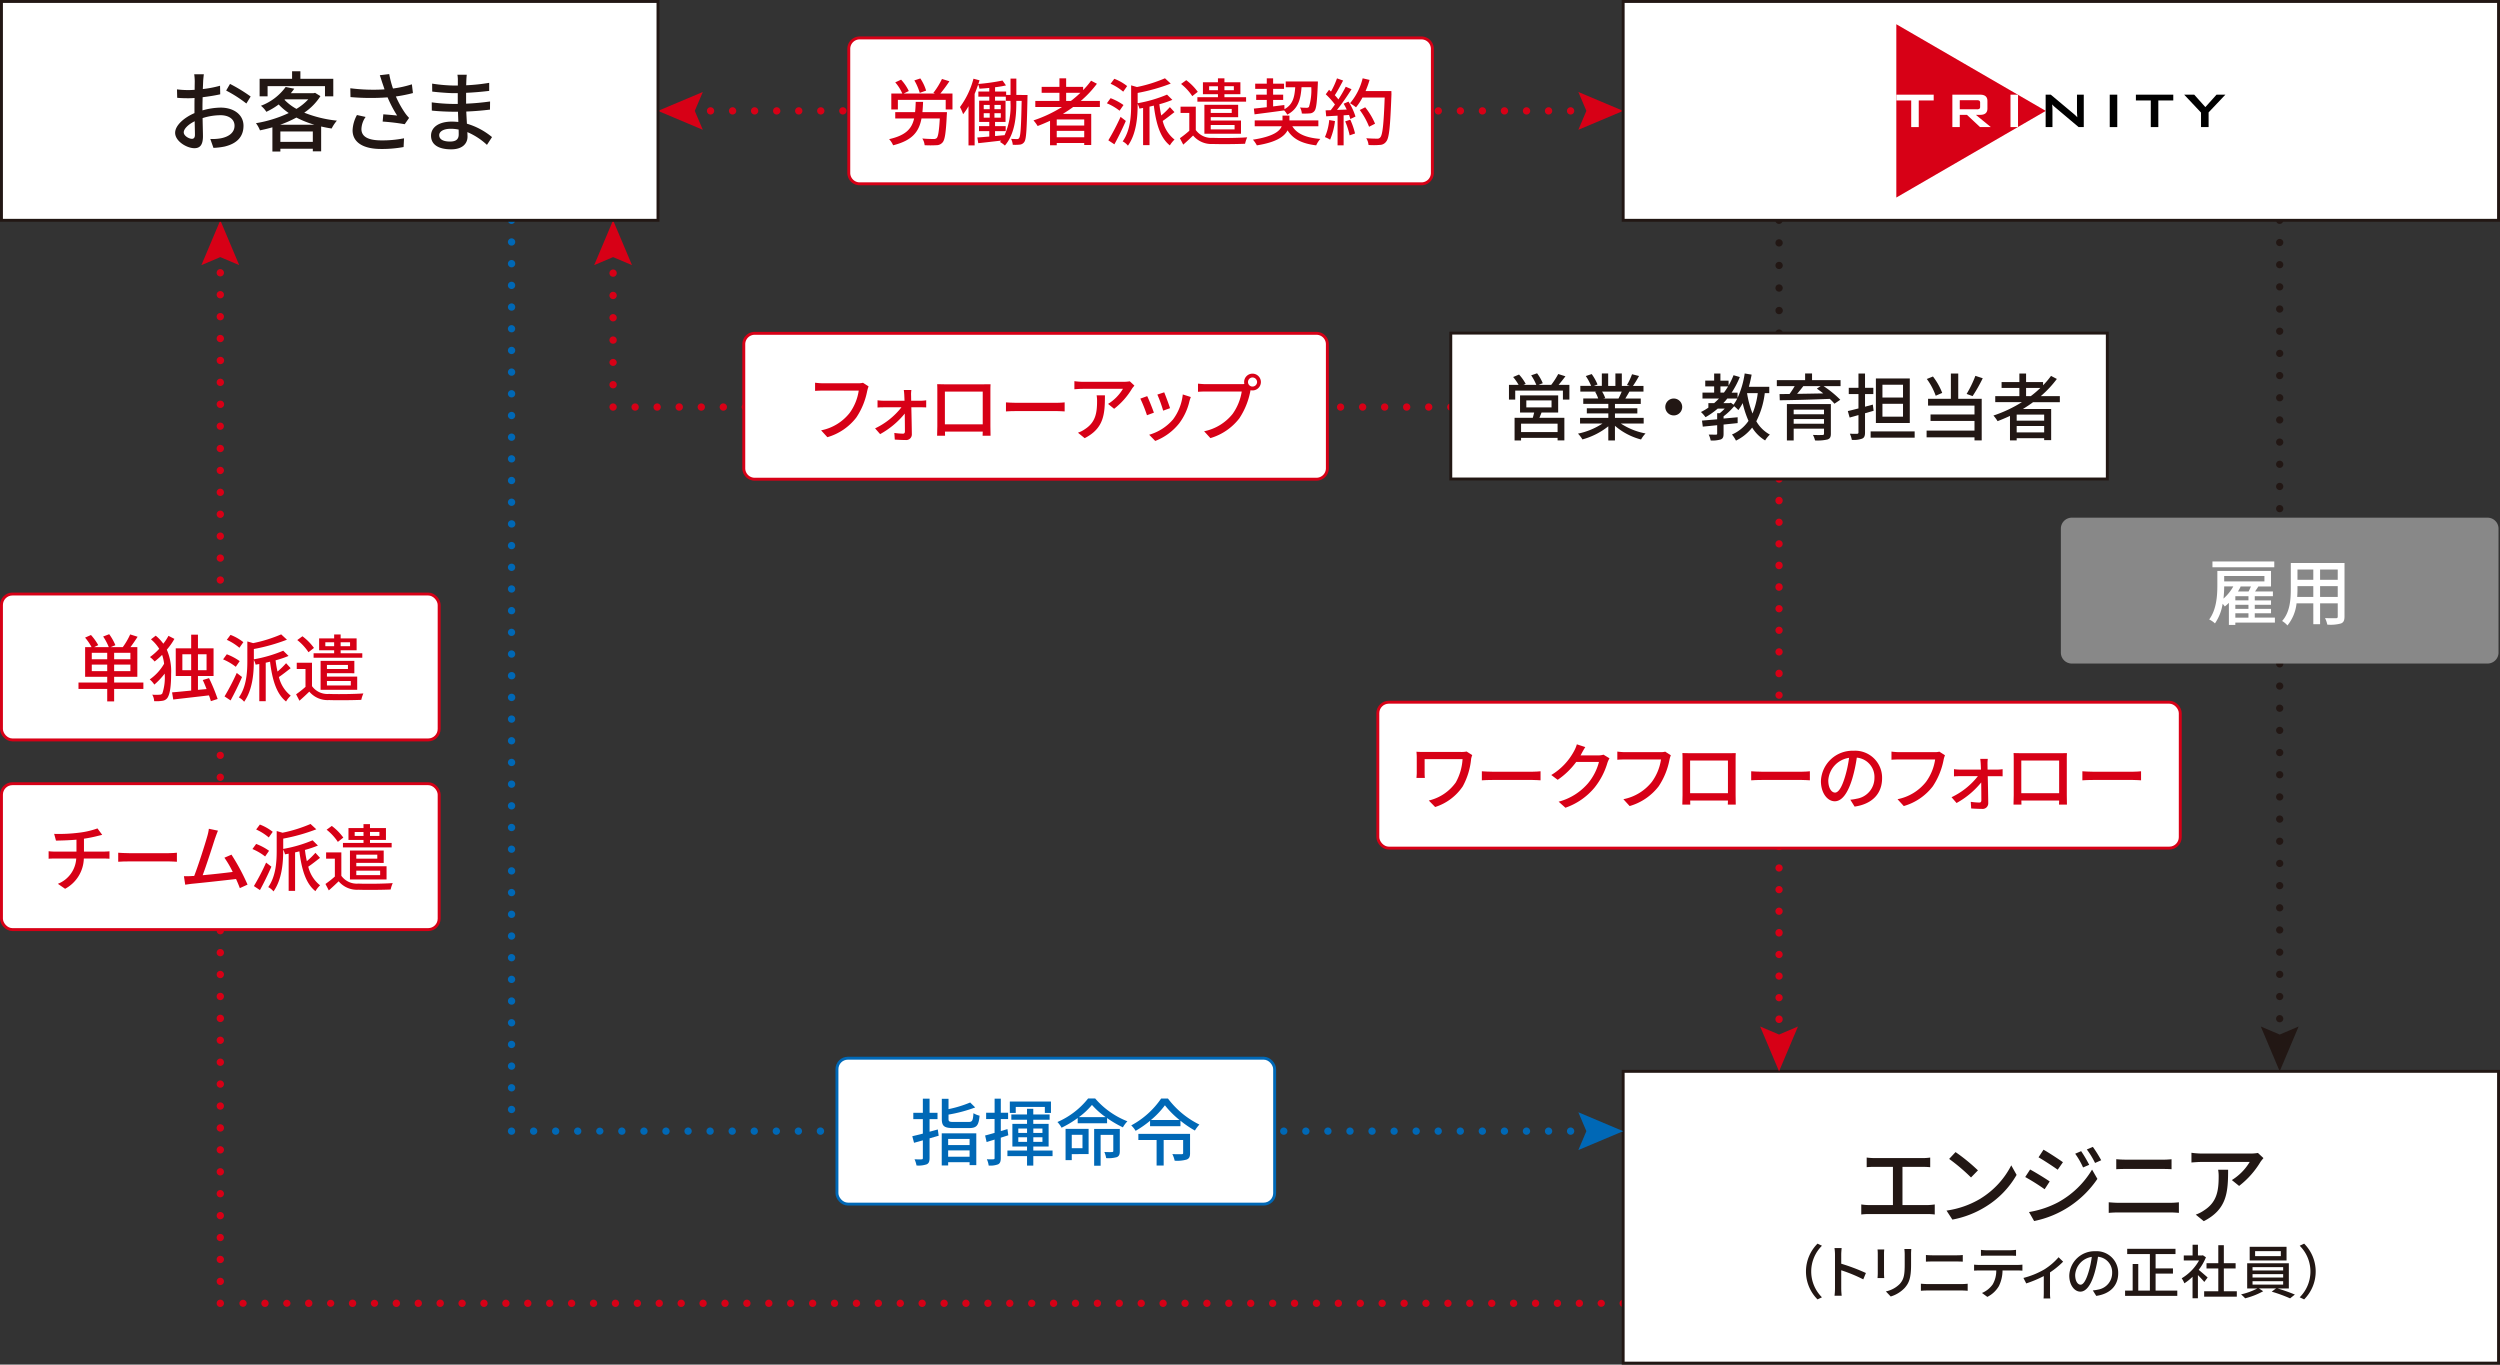 <svg id="グループ_1851" data-name="グループ 1851" xmlns="http://www.w3.org/2000/svg" xmlns:xlink="http://www.w3.org/1999/xlink" width="388.844" height="212.245" viewBox="0 0 388.844 212.245">
  <rect x="0" y="0" width="388.844" height="212.245" fill="#333333" stroke="none"/>
  <defs>
    <clipPath id="clip-path">
      <rect id="長方形_1262" data-name="長方形 1262" width="388.844" height="212.245" fill="none"/>
    </clipPath>
  </defs>
  <g id="グループ_1850" data-name="グループ 1850" clip-path="url(#clip-path)">
    <path id="パス_8663" data-name="パス 8663" d="M107.079,17.814a.552.552,0,0,1-.4-.17.519.519,0,0,1-.125-.181.656.656,0,0,1-.034-.216.646.646,0,0,1,.034-.215.505.505,0,0,1,.125-.182.582.582,0,0,1,.806,0,.567.567,0,0,1-.409.964" fill="#d70016"/>
    <path id="パス_8664" data-name="パス 8664" d="M243.721,17.247a.569.569,0,0,1,.567-.567.567.567,0,1,1,0,1.134.568.568,0,0,1-.567-.567m-3.427,0a.567.567,0,1,1,.567.567.562.562,0,0,1-.567-.567m-3.427,0a.562.562,0,0,1,.568-.567.567.567,0,1,1,0,1.134.562.562,0,0,1-.568-.567m-3.437,0A.568.568,0,0,1,234,16.68a.567.567,0,1,1,0,1.134.568.568,0,0,1-.567-.567m-3.427,0a.567.567,0,1,1,.567.567.562.562,0,0,1-.567-.567m-3.427,0a.562.562,0,0,1,.568-.567.567.567,0,1,1,0,1.134.562.562,0,0,1-.568-.567m-3.438,0a.569.569,0,0,1,.568-.567.567.567,0,1,1,0,1.134.569.569,0,0,1-.568-.567m-3.426,0a.567.567,0,1,1,.567.567.562.562,0,0,1-.567-.567m-3.427,0a.562.562,0,0,1,.568-.567.567.567,0,1,1,0,1.134.562.562,0,0,1-.568-.567m-3.437,0a.569.569,0,0,1,.567-.567.567.567,0,1,1,0,1.134.568.568,0,0,1-.567-.567m-3.427,0a.567.567,0,1,1,.567.567.562.562,0,0,1-.567-.567m-3.426,0a.562.562,0,0,1,.567-.567.567.567,0,1,1,0,1.134.561.561,0,0,1-.567-.567m-3.438,0a.573.573,0,1,1,.567.567.569.569,0,0,1-.567-.567m-3.427,0a.569.569,0,0,1,.567-.567.567.567,0,1,1,0,1.134.568.568,0,0,1-.567-.567m-3.426,0a.562.562,0,0,1,.567-.567.567.567,0,1,1,0,1.134.561.561,0,0,1-.567-.567m-3.438,0a.573.573,0,1,1,.567.567.569.569,0,0,1-.567-.567m-3.427,0a.569.569,0,0,1,.567-.567.567.567,0,1,1,0,1.134.568.568,0,0,1-.567-.567m-3.427,0a.562.562,0,0,1,.568-.567.567.567,0,1,1,0,1.134.562.562,0,0,1-.568-.567m-3.437,0a.573.573,0,1,1,.578.567.572.572,0,0,1-.578-.567m-3.427,0a.569.569,0,0,1,.568-.567.567.567,0,1,1,0,1.134.569.569,0,0,1-.568-.567m-3.426,0a.567.567,0,1,1,.567.567.562.562,0,0,1-.567-.567m-3.427,0a.562.562,0,0,1,.567-.567.567.567,0,1,1,0,1.134.562.562,0,0,1-.567-.567m-3.438,0a.569.569,0,0,1,.567-.567.567.567,0,1,1,0,1.134.568.568,0,0,1-.567-.567m-3.426,0a.567.567,0,1,1,.567.567.562.562,0,0,1-.567-.567m-3.427,0a.562.562,0,0,1,.567-.567.567.567,0,1,1,0,1.134.562.562,0,0,1-.567-.567m-3.438,0a.569.569,0,0,1,.567-.567.567.567,0,1,1,0,1.134.568.568,0,0,1-.567-.567m-3.426,0a.567.567,0,1,1,.567.567.562.562,0,0,1-.567-.567m-3.427,0a.562.562,0,0,1,.567-.567.567.567,0,1,1,0,1.134.562.562,0,0,1-.567-.567m-3.438,0a.569.569,0,0,1,.567-.567.567.567,0,1,1,0,1.134.568.568,0,0,1-.567-.567m-3.427,0a.567.567,0,1,1,.568.567.562.562,0,0,1-.568-.567m-3.426,0a.562.562,0,0,1,.567-.567.567.567,0,1,1,0,1.134.562.562,0,0,1-.567-.567m-3.438,0a.569.569,0,0,1,.568-.567.567.567,0,1,1,0,1.134.569.569,0,0,1-.568-.567m-3.426,0a.567.567,0,1,1,.567.567.562.562,0,0,1-.567-.567m-3.427,0a.562.562,0,0,1,.567-.567.567.567,0,1,1,0,1.134.562.562,0,0,1-.567-.567m-3.438,0a.569.569,0,0,1,.568-.567.567.567,0,0,1,0,1.134.569.569,0,0,1-.568-.567m-3.426,0a.567.567,0,1,1,.567.567.562.562,0,0,1-.567-.567m-3.427,0a.562.562,0,0,1,.567-.567.567.567,0,1,1,0,1.134.562.562,0,0,1-.567-.567m-3.438,0a.569.569,0,0,1,.567-.567.567.567,0,1,1,0,1.134.568.568,0,0,1-.567-.567m-3.426,0a.569.569,0,0,1,.567-.567.567.567,0,1,1,0,1.134.568.568,0,0,1-.567-.567m-3.427,0a.562.562,0,0,1,.567-.567.567.567,0,1,1,0,1.134.562.562,0,0,1-.567-.567" fill="#d70016"/>
    <path id="パス_8665" data-name="パス 8665" d="M247.726,17.814a.57.57,0,0,1-.409-.964.582.582,0,0,1,.806,0,.505.505,0,0,1,.125.182.649.649,0,0,1,.045.215.66.66,0,0,1-.045.216.519.519,0,0,1-.125.181.552.552,0,0,1-.4.17" fill="#d70016"/>
    <path id="パス_8666" data-name="パス 8666" d="M109.314,20.188l-1.249-2.941,1.249-2.941-6.972,2.941Z" fill="#d70016"/>
    <path id="パス_8667" data-name="パス 8667" d="M245.491,20.188l1.25-2.941-1.25-2.941,6.972,2.941Z" fill="#d70016"/>
    <path id="パス_8668" data-name="パス 8668" d="M221.085,28.593H133.719a1.706,1.706,0,0,1-1.7-1.7V7.6a1.706,1.706,0,0,1,1.7-1.7h87.366a1.707,1.707,0,0,1,1.7,1.7V26.891a1.707,1.707,0,0,1-1.7,1.7" fill="#fff"/>
    <path id="長方形_1246" data-name="長方形 1246" d="M1.7,0H89.068a1.7,1.7,0,0,1,1.7,1.7V20.99a1.7,1.7,0,0,1-1.7,1.7H1.7A1.7,1.7,0,0,1,0,20.99V1.7A1.7,1.7,0,0,1,1.7,0Z" transform="translate(132.018 5.901)" fill="none" stroke="#d70016" stroke-miterlimit="10" stroke-width="0.454"/>
    <path id="パス_8669" data-name="パス 8669" d="M147.285,17.437a4.157,4.157,0,0,1-.023.453c-.136,2.778-.295,3.878-.669,4.275a1.234,1.234,0,0,1-.952.42,16.041,16.041,0,0,1-1.826,0,2.317,2.317,0,0,0-.363-1.044c.737.069,1.463.08,1.746.08a.667.667,0,0,0,.487-.137c.228-.214.375-1.065.489-3.061h-2.847c-.386,2.052-1.406,3.425-4.411,4.173a3.373,3.373,0,0,0-.624-.952c2.608-.591,3.527-1.622,3.89-3.221h-2.938v-.986h3.085c.057-.488.079-1.01.1-1.588h1.145c-.022.567-.056,1.088-.1,1.588Zm.861-2.892v2.483h-1.054v-1.5h-7.439v1.5h-1.021V14.545h1.713a6.908,6.908,0,0,0-1.1-1.735l.908-.42a7.2,7.2,0,0,1,1.2,1.769l-.794.386h4.865l-.25-.1a11.84,11.84,0,0,0,1.339-2.166l1.156.362a22.923,22.923,0,0,1-1.406,1.906Zm-5.091-.1a8.667,8.667,0,0,0-.839-1.939l.929-.307a6.947,6.947,0,0,1,.9,1.894Z" fill="#d70016"/>
    <path id="パス_8670" data-name="パス 8670" d="M159.822,14.771s-.012.341-.012.454c-.1,4.774-.17,6.361-.476,6.826a.943.943,0,0,1-.7.442,6.827,6.827,0,0,1-1.111.024,2.56,2.56,0,0,0-.261-.919c.408.022.748.033.929.033a.33.33,0,0,0,.33-.18c.215-.307.306-1.713.385-5.761h-.828v.271c0,2.167-.215,4.843-1.78,6.68a3.834,3.834,0,0,0-.76-.555c.057-.069.125-.148.181-.217-1.292.148-2.573.3-3.56.4l-.148-.884c.522-.034,1.157-.091,1.86-.147V20.4h-1.6v-.782h1.6v-.648h-1.576v-3.31h1.576v-.624h-1.7v-.794h1.7v-.567c-.522.057-1.043.091-1.531.124a3.318,3.318,0,0,0-.193-.657c-.17.488-.351.986-.555,1.463v8.006h-.953V16.518a8.838,8.838,0,0,1-.839,1.246,6.749,6.749,0,0,0-.488-1.111,12.948,12.948,0,0,0,2.1-4.411l.942.249c-.057.182-.114.375-.182.567a31,31,0,0,0,3.754-.533l.544.761a15.284,15.284,0,0,1-1.7.283v.669h1.724v.533h.68v-2.54h.907v2.54Zm-6.816,2.211h.93v-.657h-.93Zm0,1.315h.93v-.691h-.93Zm2.654-1.972h-.987v.657h.987Zm0,1.281h-.987V18.3h.987Zm1.508-1.916h-.726v-.658h-1.678v.624H156.4v3.31h-1.633v.648h1.656V20.4h-1.656v.76c.488-.046.987-.091,1.485-.136a11.167,11.167,0,0,0,.919-5.047Z" fill="#d70016"/>
    <path id="パス_8671" data-name="パス 8671" d="M166.915,16.642c-.51.385-1.043.725-1.588,1.066h4.4V22.55h-1.089v-.306h-4.274v.351H163.32V18.786c-.635.294-1.282.566-1.928.815a5.746,5.746,0,0,0-.646-.873,20.316,20.316,0,0,0,4.434-2.086h-4.15V15.7h3.753v-1.27h-2.767v-.918h2.767V12.185h1.043v1.328h2.642v.5a12.5,12.5,0,0,0,1.236-1.462l.908.475A16.392,16.392,0,0,1,168.1,15.7h2.972v.941Zm1.723,1.939h-4.275v.942h4.275Zm0,1.769h-4.275v1h4.275ZM166.563,15.7a16.128,16.128,0,0,0,1.486-1.27h-2.223V15.7Z" fill="#d70016"/>
    <path id="パス_8672" data-name="パス 8672" d="M174.133,17.221a8.418,8.418,0,0,0-1.973-1.157l.579-.793a8.721,8.721,0,0,1,2.007,1.066Zm.976,1.588c-.522,1.2-1.192,2.574-1.781,3.64l-.941-.624a35.285,35.285,0,0,0,1.905-3.651Zm-.409-4.548a8.265,8.265,0,0,0-1.961-1.236l.578-.77a7.534,7.534,0,0,1,1.995,1.133Zm7.972,3.176c-.612.475-1.281,1.008-1.826,1.372a5.237,5.237,0,0,0,1.837,2.9,4.194,4.194,0,0,0-.726.907c-1.519-1.2-2.154-3.436-2.494-6.191-.227.056-.442.113-.669.158v5.988h-1V16.79l-.567.1a3.574,3.574,0,0,0-.283-.737v.2c0,1.792-.182,4.445-1.509,6.306a2.642,2.642,0,0,0-.816-.67c1.191-1.678,1.315-3.957,1.315-5.647V13.275l.907.261a22.074,22.074,0,0,0,4.355-1.361l.9.828a28.862,28.862,0,0,1-5.148,1.451v1.6a20.9,20.9,0,0,0,4.569-1.338l.828.816a15.994,15.994,0,0,1-2.018.681,15.917,15.917,0,0,0,.295,1.746,12.264,12.264,0,0,0,1.337-1.3Z" fill="#d70016"/>
    <path id="パス_8673" data-name="パス 8673" d="M185.99,20.225a2.962,2.962,0,0,0,2.642,1.214c1.281.057,3.913.023,5.352-.079a5.2,5.2,0,0,0-.328,1c-1.3.058-3.719.08-5.024.035a3.711,3.711,0,0,1-3.061-1.316c-.477.465-.976.93-1.531,1.418l-.522-1a15.309,15.309,0,0,0,1.462-1.156V17.561h-1.36v-.975h2.37Zm-.544-5.273a8.1,8.1,0,0,0-1.747-1.893l.806-.59a8.473,8.473,0,0,1,1.792,1.814Zm3.991-.3H187.1V12.8h2.336v-.612h1.009V12.8h2.484v1.849h-2.484v.465h3.369v.7h-7.576v-.7h3.2Zm-1.123,3.572v.522h4.707v2.052h-5.693v-4.5h5.25v1.928Zm1.123-4.809h-1.372v.613h1.372Zm-1.123,4.151h3.266v-.624h-3.266Zm0,2.563h3.709v-.691h-3.709Zm2.132-6.1h1.464V13.41h-1.464Z" fill="#d70016"/>
    <path id="パス_8674" data-name="パス 8674" d="M201,19.636c.748,1.213,2.154,1.791,4.365,1.973a3.562,3.562,0,0,0-.646,1c-2.2-.272-3.583-.953-4.456-2.337-.488.953-1.746,1.861-4.775,2.337a4.4,4.4,0,0,0-.612-.885c3.119-.476,4.161-1.3,4.479-2.086h-4.2v-.908h4.322V17.98h1.077v.748h4.5v.908Zm-5.977-2.745c.556-.057,1.248-.135,2.008-.215V15.541h-1.645v-.815h1.645v-.9h-1.8v-.817h1.8v-.828h.986v.828h1.7v.817h-1.7v.9h1.566v.815h-1.566v1.01l1.746-.215.023.646c1.27-.692,1.565-1.814,1.667-3.413h-1.474v-.9h5s0,.294-.011.42c-.113,2.766-.228,3.81-.522,4.173a.942.942,0,0,1-.726.374,10.04,10.04,0,0,1-1.235.022,2.311,2.311,0,0,0-.284-.941,9.9,9.9,0,0,0,1.02.046.433.433,0,0,0,.375-.136,9.115,9.115,0,0,0,.362-3.062h-1.519c-.147,2-.567,3.4-2.223,4.264a2.821,2.821,0,0,0-.487-.658c-1.657.238-3.368.454-4.6.612Z" fill="#d70016"/>
    <path id="パス_8675" data-name="パス 8675" d="M207.64,18.831a10.543,10.543,0,0,1-.76,2.892,4.544,4.544,0,0,0-.806-.4,8.566,8.566,0,0,0,.669-2.654Zm2.1-3.027a9.526,9.526,0,0,1,1.089,2.324l-.805.386a5.735,5.735,0,0,0-.2-.635l-.84.056v4.673h-.941V17.992c-.646.034-1.247.069-1.769.1l-.091-.93.795-.022c.214-.273.431-.567.657-.885a12.218,12.218,0,0,0-1.429-1.588l.51-.7.307.273a13.106,13.106,0,0,0,.93-2.053l.952.34c-.408.771-.885,1.668-1.293,2.279a6.916,6.916,0,0,1,.556.658,21.029,21.029,0,0,0,1.145-1.973l.9.386a35.932,35.932,0,0,1-2.257,3.221l1.508-.058a9.662,9.662,0,0,0-.477-.906Zm.284,2.812a12.286,12.286,0,0,1,.737,2.143l-.839.294a12.259,12.259,0,0,0-.693-2.177Zm6.4-3.947c-.192,5-.34,6.77-.816,7.348a1.207,1.207,0,0,1-1,.522,10.72,10.72,0,0,1-1.748.011A2.362,2.362,0,0,0,212.5,21.5c.737.056,1.418.067,1.69.067a.541.541,0,0,0,.487-.193c.364-.363.544-2.041.693-6.2h-3.459a8.745,8.745,0,0,1-1,1.519,7.784,7.784,0,0,0-.929-.635,9.487,9.487,0,0,0,1.962-3.878l1.077.249a15.214,15.214,0,0,1-.624,1.735h4.014Zm-3.481,5.047a11.082,11.082,0,0,0-1.452-2.608l.851-.42a10.71,10.71,0,0,1,1.531,2.552Z" fill="#d70016"/>
    <path id="パス_8676" data-name="パス 8676" d="M252.469,203.279a.543.543,0,0,1-.409-.17.53.53,0,0,1-.124-.181.656.656,0,0,1-.034-.216.565.565,0,0,1,.158-.4.578.578,0,0,1,.625-.125.666.666,0,0,1,.181.125.577.577,0,0,1,.17.4.659.659,0,0,1-.045.216.519.519,0,0,1-.125.181.477.477,0,0,1-.181.125.5.5,0,0,1-.216.045" fill="#d70016"/>
    <path id="パス_8677" data-name="パス 8677" d="M248.486,202.712a.568.568,0,0,1,1.135,0,.568.568,0,0,1-1.135,0m-3.4,0a.569.569,0,0,1,.568-.567.576.576,0,0,1,.567.567.568.568,0,0,1-.567.567.562.562,0,0,1-.568-.567m-3.415,0a.567.567,0,0,1,1.135,0,.567.567,0,0,1-1.135,0m-3.4,0a.569.569,0,0,1,.568-.567.576.576,0,0,1,.567.567.568.568,0,0,1-.567.567.562.562,0,0,1-.568-.567m-3.415,0a.567.567,0,0,1,1.135,0,.567.567,0,0,1-1.135,0m-3.4,0a.569.569,0,0,1,.568-.567.576.576,0,0,1,.567.567.568.568,0,0,1-.567.567.562.562,0,0,1-.568-.567m-3.415,0a.567.567,0,0,1,1.135,0,.567.567,0,0,1-1.135,0m-3.4,0a.569.569,0,0,1,.568-.567.576.576,0,0,1,.567.567.568.568,0,0,1-.567.567.562.562,0,0,1-.568-.567m-3.415,0a.567.567,0,0,1,1.135,0,.567.567,0,0,1-1.135,0m-3.4,0a.569.569,0,0,1,.568-.567.576.576,0,0,1,.567.567.568.568,0,0,1-.567.567.562.562,0,0,1-.568-.567m-3.415,0a.567.567,0,0,1,1.135,0,.567.567,0,0,1-1.135,0m-3.4,0a.569.569,0,0,1,.567-.567.577.577,0,0,1,.568.567.569.569,0,0,1-.568.567.562.562,0,0,1-.567-.567m-3.415,0a.576.576,0,0,1,.567-.567.569.569,0,0,1,.568.567.562.562,0,0,1-.568.567.568.568,0,0,1-.567-.567m-3.4,0a.569.569,0,0,1,.567-.567.577.577,0,0,1,.568.567.569.569,0,0,1-.568.567.562.562,0,0,1-.567-.567m-3.415,0a.576.576,0,0,1,.567-.567.569.569,0,0,1,.568.567.562.562,0,0,1-.568.567.568.568,0,0,1-.567-.567m-3.4,0a.569.569,0,0,1,.567-.567.577.577,0,0,1,.568.567.569.569,0,0,1-.568.567.562.562,0,0,1-.567-.567m-3.415,0a.576.576,0,0,1,.567-.567.568.568,0,0,1,.567.567.561.561,0,0,1-.567.567.568.568,0,0,1-.567-.567m-3.4,0a.569.569,0,0,1,.567-.567.577.577,0,0,1,.568.567.569.569,0,0,1-.568.567.562.562,0,0,1-.567-.567m-3.415,0a.576.576,0,0,1,.567-.567.568.568,0,0,1,.567.567.561.561,0,0,1-.567.567.568.568,0,0,1-.567-.567m-3.4,0a.568.568,0,0,1,.567-.567.577.577,0,0,1,.568.567.569.569,0,0,1-.568.567.561.561,0,0,1-.567-.567m-3.415,0a.576.576,0,0,1,.567-.567.568.568,0,0,1,.567.567.561.561,0,0,1-.567.567.568.568,0,0,1-.567-.567m-3.4,0a.568.568,0,0,1,.567-.567.576.576,0,0,1,.567.567.568.568,0,0,1-.567.567.561.561,0,0,1-.567-.567m-3.415,0a.579.579,0,0,1,.578-.567.566.566,0,0,1,.556.567.559.559,0,0,1-.556.567.571.571,0,0,1-.578-.567m-3.4,0a.569.569,0,0,1,.567-.567.576.576,0,0,1,.567.567.568.568,0,0,1-.567.567.562.562,0,0,1-.567-.567m-3.415,0a.579.579,0,0,1,.578-.567.566.566,0,0,1,.556.567.559.559,0,0,1-.556.567.571.571,0,0,1-.578-.567m-3.4,0a.569.569,0,0,1,.567-.567.576.576,0,0,1,.567.567.568.568,0,0,1-.567.567.562.562,0,0,1-.567-.567m-3.4,0a.569.569,0,0,1,.567-.567.576.576,0,0,1,.567.567.568.568,0,0,1-.567.567.562.562,0,0,1-.567-.567m-3.415,0a.569.569,0,0,1,.567-.567.576.576,0,0,1,.567.567.568.568,0,0,1-.567.567.562.562,0,0,1-.567-.567m-3.4,0a.569.569,0,0,1,.567-.567.576.576,0,0,1,.567.567.568.568,0,0,1-.567.567.562.562,0,0,1-.567-.567m-3.415,0a.567.567,0,0,1,1.134,0,.567.567,0,0,1-1.134,0m-3.4,0a.569.569,0,0,1,.567-.567.577.577,0,0,1,.568.567.569.569,0,0,1-.568.567.562.562,0,0,1-.567-.567m-3.415,0a.567.567,0,0,1,1.134,0,.567.567,0,0,1-1.134,0m-3.4,0a.569.569,0,0,1,.567-.567.577.577,0,0,1,.568.567.569.569,0,0,1-.568.567.562.562,0,0,1-.567-.567m-3.415,0a.567.567,0,1,1,1.134,0,.567.567,0,1,1-1.134,0m-3.4,0a.568.568,0,0,1,.567-.567.577.577,0,0,1,.568.567.569.569,0,0,1-.568.567.561.561,0,0,1-.567-.567m-3.415,0a.567.567,0,0,1,1.134,0,.567.567,0,0,1-1.134,0m-3.4,0a.568.568,0,0,1,.567-.567.576.576,0,0,1,.567.567.568.568,0,0,1-.567.567.561.561,0,0,1-.567-.567m-3.415,0a.567.567,0,1,1,1.134,0,.567.567,0,0,1-1.134,0m-3.4,0a.568.568,0,0,1,.567-.567.576.576,0,0,1,.567.567.568.568,0,0,1-.567.567.561.561,0,0,1-.567-.567m-3.415,0a.576.576,0,0,1,.567-.567.568.568,0,0,1,.567.567.561.561,0,0,1-.567.567.568.568,0,0,1-.567-.567m-3.4,0a.568.568,0,0,1,.567-.567.576.576,0,0,1,.567.567.568.568,0,0,1-.567.567.561.561,0,0,1-.567-.567m-3.416,0a.577.577,0,0,1,.568-.567.568.568,0,0,1,.567.567.561.561,0,0,1-.567.567.569.569,0,0,1-.568-.567m-3.4,0a.568.568,0,0,1,.567-.567.576.576,0,0,1,.567.567.568.568,0,0,1-.567.567.561.561,0,0,1-.567-.567m-3.416,0a.577.577,0,0,1,.568-.567.569.569,0,0,1,.567.567.562.562,0,0,1-.567.567.569.569,0,0,1-.568-.567m-3.4,0a.568.568,0,0,1,.567-.567.576.576,0,0,1,.567.567.568.568,0,0,1-.567.567.561.561,0,0,1-.567-.567m-3.416,0a.577.577,0,0,1,.568-.567.569.569,0,0,1,.567.567.562.562,0,0,1-.567.567.569.569,0,0,1-.568-.567m-3.4,0a.568.568,0,0,1,.567-.567.576.576,0,0,1,.567.567.568.568,0,0,1-.567.567.561.561,0,0,1-.567-.567m-3.416,0a.577.577,0,0,1,.568-.567.569.569,0,0,1,.567.567.562.562,0,0,1-.567.567.569.569,0,0,1-.568-.567m-3.4,0a.569.569,0,0,1,.568-.567.576.576,0,0,1,.567.567.568.568,0,0,1-.567.567.562.562,0,0,1-.568-.567m-3.415,0a.577.577,0,0,1,.568-.567.569.569,0,0,1,.567.567.562.562,0,0,1-.567.567.569.569,0,0,1-.568-.567m-3.4,0a.569.569,0,0,1,.568-.567.576.576,0,0,1,.567.567.568.568,0,0,1-.567.567.562.562,0,0,1-.568-.567m-3.415,0a.576.576,0,0,1,.567-.567.569.569,0,0,1,.568.567.562.562,0,0,1-.568.567.568.568,0,0,1-.567-.567m-3.4,0a.569.569,0,0,1,.568-.567.576.576,0,0,1,.567.567.568.568,0,0,1-.567.567.562.562,0,0,1-.568-.567m-3.415,0a.573.573,0,1,1,.567.567.568.568,0,0,1-.567-.567m-3.4,0a.569.569,0,0,1,.568-.567.576.576,0,0,1,.567.567.568.568,0,0,1-.567.567.562.562,0,0,1-.568-.567m-3.415,0a.573.573,0,0,1,1.146,0,.573.573,0,0,1-1.146,0m-3.4,0a.568.568,0,0,1,1.135,0,.568.568,0,0,1-1.135,0m-3.415,0a.573.573,0,0,1,1.146,0,.573.573,0,0,1-1.146,0m-3.4,0a.568.568,0,0,1,1.135,0,.568.568,0,0,1-1.135,0m-3.415,0a.573.573,0,0,1,1.146,0,.573.573,0,0,1-1.146,0m-3.4,0a.568.568,0,0,1,1.135,0,.568.568,0,0,1-1.135,0m-3.4,0a.569.569,0,0,1,.568-.567.576.576,0,0,1,.567.567.568.568,0,0,1-.567.567.562.562,0,0,1-.568-.567m-3.415,0a.568.568,0,0,1,1.135,0,.568.568,0,0,1-1.135,0" fill="#d70016"/>
    <path id="パス_8678" data-name="パス 8678" d="M34.27,203.279a.539.539,0,0,1-.408-.17.724.724,0,0,1-.125-.181.656.656,0,0,1-.034-.216.562.562,0,0,1,.159-.4.576.576,0,0,1,.624-.125.489.489,0,0,1,.181.125.577.577,0,0,1,.17.4.66.66,0,0,1-.045.216.519.519,0,0,1-.125.181.477.477,0,0,1-.181.125.493.493,0,0,1-.216.045" fill="#d70016"/>
    <path id="パス_8679" data-name="パス 8679" d="M33.7,199.308a.562.562,0,0,1,.567-.567.569.569,0,0,1,.568.567.576.576,0,0,1-.568.567.568.568,0,0,1-.567-.567m0-3.415a.562.562,0,0,1,.567-.567.567.567,0,1,1,0,1.135.562.562,0,0,1-.567-.568m0-3.415a.559.559,0,0,1,.567-.556.562.562,0,1,1-.567.556m0-3.4a.562.562,0,0,1,.567-.567.569.569,0,0,1,.568.567.577.577,0,0,1-.568.568.57.57,0,0,1-.567-.568m0-3.415a.569.569,0,0,1,.567-.567.577.577,0,0,1,.568.567.57.57,0,0,1-.568.568.563.563,0,0,1-.567-.568m0-3.4a.562.562,0,0,1,.567-.568.57.57,0,0,1,.568.568.577.577,0,0,1-.568.567.57.57,0,0,1-.567-.567m0-3.416a.563.563,0,0,1,.567-.568.567.567,0,1,1,0,1.135.562.562,0,0,1-.567-.567m0-3.415a.57.57,0,0,1,.567-.568.573.573,0,0,1,0,1.146.571.571,0,0,1-.567-.578m0-3.4a.563.563,0,0,1,.567-.568.57.57,0,0,1,.568.568.576.576,0,0,1-.568.567.568.568,0,0,1-.567-.567m0-3.415a.569.569,0,0,1,.567-.567.577.577,0,0,1,.568.567.569.569,0,0,1-.568.567.562.562,0,0,1-.567-.567m0-3.4a.562.562,0,0,1,.567-.567.569.569,0,0,1,.568.567.577.577,0,0,1-.568.567.569.569,0,0,1-.567-.567m0-3.415a.568.568,0,0,1,.567-.567.576.576,0,0,1,.568.567.569.569,0,0,1-.568.567.562.562,0,0,1-.567-.567m0-3.4a.571.571,0,0,1,.567-.578.573.573,0,0,1,0,1.146.57.57,0,0,1-.567-.568m0-3.415a.562.562,0,0,1,.567-.567.567.567,0,1,1,0,1.135.563.563,0,0,1-.567-.568m0-3.416a.569.569,0,0,1,.567-.567.577.577,0,0,1,.568.567.57.57,0,0,1-.568.568.562.562,0,0,1-.567-.568m0-3.4a.563.563,0,0,1,.567-.567.57.57,0,0,1,.568.567.577.577,0,0,1-.568.568.569.569,0,0,1-.567-.568m0-3.415a.562.562,0,0,1,.567-.567.567.567,0,1,1,0,1.135.562.562,0,0,1-.567-.568m0-3.4a.562.562,0,0,1,.567-.568.562.562,0,1,1,0,1.124.559.559,0,0,1-.567-.556m0-3.415a.562.562,0,0,1,.567-.568.567.567,0,1,1,0,1.135.562.562,0,0,1-.567-.567m0-3.415a.569.569,0,0,1,.567-.568.577.577,0,0,1,.568.568.569.569,0,0,1-.568.567.562.562,0,0,1-.567-.567m0-3.4a.562.562,0,0,1,.567-.567.569.569,0,0,1,.568.567.577.577,0,0,1-.568.567.569.569,0,0,1-.567-.567m0-3.416a.569.569,0,0,1,.567-.567.577.577,0,0,1,.568.567.569.569,0,0,1-.568.567.562.562,0,0,1-.567-.567m0-3.4a.562.562,0,0,1,.567-.567.569.569,0,0,1,.568.567.576.576,0,0,1-.568.567.568.568,0,0,1-.567-.567m0-3.415a.562.562,0,0,1,.567-.567.567.567,0,1,1,0,1.134.562.562,0,0,1-.567-.567m0-3.415a.559.559,0,0,1,.567-.556.562.562,0,1,1-.567.556m0-3.4a.562.562,0,0,1,.567-.567.569.569,0,0,1,.568.567.577.577,0,0,1-.568.568.57.57,0,0,1-.567-.568m0-3.415a.568.568,0,0,1,.567-.567.576.576,0,0,1,.568.567.57.57,0,0,1-.568.568.563.563,0,0,1-.567-.568m0-3.4a.562.562,0,0,1,.567-.567.569.569,0,0,1,.568.567.577.577,0,0,1-.568.568.57.57,0,0,1-.567-.568m0-3.416a.563.563,0,0,1,.567-.567.568.568,0,1,1,0,1.135.562.562,0,0,1-.567-.568m0-3.414a.57.57,0,0,1,.567-.568.577.577,0,0,1,.568.568.569.569,0,0,1-.568.567.562.562,0,0,1-.567-.567m0-3.4a.562.562,0,0,1,.567-.568.57.57,0,0,1,.568.568.576.576,0,0,1-.568.567.568.568,0,0,1-.567-.567m0-3.415a.569.569,0,0,1,.567-.568.577.577,0,0,1,.568.568.569.569,0,0,1-.568.567.562.562,0,0,1-.567-.567m0-3.4a.562.562,0,0,1,.567-.567.569.569,0,0,1,.568.567.577.577,0,0,1-.568.567.569.569,0,0,1-.567-.567m0-3.415a.568.568,0,0,1,.567-.567.576.576,0,0,1,.568.567.569.569,0,0,1-.568.567.562.562,0,0,1-.567-.567m0-3.4a.572.572,0,0,1,.567-.579.579.579,0,0,1,.568.579.566.566,0,0,1-.568.555.559.559,0,0,1-.567-.555m0-3.416a.562.562,0,0,1,.567-.567.567.567,0,1,1,0,1.134.562.562,0,0,1-.567-.567m0-3.415a.569.569,0,0,1,.567-.567.577.577,0,0,1,.568.567.569.569,0,0,1-.568.567.562.562,0,0,1-.567-.567m0-3.4a.562.562,0,0,1,.567-.567.569.569,0,0,1,.568.567.577.577,0,0,1-.568.568.569.569,0,0,1-.567-.568m0-3.415a.568.568,0,0,1,.567-.567.576.576,0,0,1,.568.567.57.57,0,0,1-.568.568A.562.562,0,0,1,33.7,69.7m0-3.415a.559.559,0,0,1,.567-.556.562.562,0,1,1-.567.556m0-3.4a.562.562,0,0,1,.567-.568.568.568,0,1,1,0,1.135.563.563,0,0,1-.567-.567m0-3.416a.57.57,0,0,1,.567-.568.577.577,0,0,1,.568.568.569.569,0,0,1-.568.567.562.562,0,0,1-.567-.567m0-3.4a.563.563,0,0,1,.567-.568.568.568,0,1,1,0,1.135.562.562,0,0,1-.567-.567m0-3.415a.57.57,0,0,1,.567-.568.577.577,0,0,1,.568.568.569.569,0,0,1-.568.567.562.562,0,0,1-.567-.567m0-3.4a.562.562,0,0,1,.567-.567.569.569,0,0,1,.568.567.576.576,0,0,1-.568.567.568.568,0,0,1-.567-.567m0-3.415a.562.562,0,0,1,.567-.567.567.567,0,1,1,0,1.134.562.562,0,0,1-.567-.567m0-3.415a.568.568,0,0,1,.567-.567.576.576,0,0,1,.568.567.569.569,0,0,1-.568.567.562.562,0,0,1-.567-.567" fill="#d70016"/>
    <path id="パス_8680" data-name="パス 8680" d="M34.259,39.577a.547.547,0,0,1-.216-.045.492.492,0,0,1-.181-.126.732.732,0,0,1-.125-.181.7.7,0,0,1-.034-.215.652.652,0,0,1,.034-.216.739.739,0,0,1,.125-.182.463.463,0,0,1,.181-.124.539.539,0,0,1,.443,0,.466.466,0,0,1,.182.124.525.525,0,0,1,.124.182.655.655,0,0,1,.046.216.727.727,0,0,1-.046.215.521.521,0,0,1-.124.181.5.5,0,0,1-.182.126.524.524,0,0,1-.227.045" fill="#d70016"/>
    <path id="パス_8681" data-name="パス 8681" d="M37.207,41.238l-2.941-1.249-2.941,1.249,2.941-6.972Z" fill="#d70016"/>
    <rect id="長方形_1247" data-name="長方形 1247" width="136.154" height="45.385" transform="translate(252.463 166.633)" fill="#fff"/>
    <rect id="長方形_1248" data-name="長方形 1248" width="136.154" height="45.385" transform="translate(252.463 166.633)" fill="none" stroke="#221714" stroke-miterlimit="10" stroke-width="0.454"/>
    <path id="パス_8682" data-name="パス 8682" d="M291.551,180.127h7.444a8.579,8.579,0,0,0,1.224-.082v1.5c-.381-.04-.83-.054-1.224-.054h-3.089v5.946h3.837a9.9,9.9,0,0,0,1.184-.1V188.9a9.153,9.153,0,0,0-1.184-.069h-8.981a9.984,9.984,0,0,0-1.266.069v-1.566a7.932,7.932,0,0,0,1.266.1h3.66v-5.946h-2.871c-.3,0-.857.014-1.211.054v-1.5a9.426,9.426,0,0,0,1.211.082" fill="#221714"/>
    <path id="パス_8683" data-name="パス 8683" d="M308.105,186.386a12.944,12.944,0,0,0,4.721-5.131l.831,1.484a13.905,13.905,0,0,1-4.777,4.926,14.991,14.991,0,0,1-5.211,2.028l-.912-1.4a14.142,14.142,0,0,0,5.348-1.9m-.463-4.355-1.075,1.1a29.626,29.626,0,0,0-3.4-2.884l.993-1.061a28.484,28.484,0,0,1,3.484,2.843" fill="#221714"/>
    <path id="パス_8684" data-name="パス 8684" d="M318.807,183.76l-.789,1.211a33.838,33.838,0,0,0-3.021-1.9l.762-1.17c.858.462,2.409,1.415,3.048,1.863m1.375,3.2a13.9,13.9,0,0,0,5.212-5.048l.83,1.443a15.624,15.624,0,0,1-9.839,6.558l-.8-1.4a14.909,14.909,0,0,0,4.6-1.551m.68-6.2-.816,1.17c-.694-.5-2.15-1.456-2.98-1.932l.775-1.184c.844.477,2.368,1.483,3.021,1.946m4.082.408-.952.409a12.093,12.093,0,0,0-1.225-2.136l.926-.4a19.8,19.8,0,0,1,1.251,2.122m1.865-.707-.953.422a13.176,13.176,0,0,0-1.279-2.1l.939-.4a19.963,19.963,0,0,1,1.293,2.069" fill="#221714"/>
    <path id="パス_8685" data-name="パス 8685" d="M329.538,187.081h8A11.506,11.506,0,0,0,338.9,187v1.647c-.45-.041-.98-.068-1.361-.068h-8c-.5,0-1.062.027-1.552.068V187c.5.041,1.048.082,1.552.082m1.061-6.709h5.743a13.846,13.846,0,0,0,1.415-.068v1.552c-.381-.028-.953-.041-1.415-.041h-5.73c-.489,0-1.02.013-1.456.041V180.3c.449.041.994.068,1.443.068" fill="#221714"/>
    <path id="パス_8686" data-name="パス 8686" d="M351.6,180.7a13.491,13.491,0,0,1-3.334,3.756l-1.13-.912a8.322,8.322,0,0,0,2.777-2.817H342.46c-.546,0-1.021.041-1.607.082V179.3a12.383,12.383,0,0,0,1.607.121h7.606a6.938,6.938,0,0,0,1.129-.094l.858.8c-.123.15-.34.409-.449.572m-8.832,9.24-1.252-1.02a5.2,5.2,0,0,0,1.306-.668c1.946-1.252,2.26-2.966,2.26-5.225a6.036,6.036,0,0,0-.082-1.088h1.551c0,3.551-.2,6.164-3.783,8" fill="#221714"/>
    <path id="パス_8687" data-name="パス 8687" d="M282.693,193.433l.689.327a5.651,5.651,0,0,0,0,8.019l-.689.327a6.131,6.131,0,0,1,0-8.673" fill="#221714"/>
    <path id="パス_8688" data-name="パス 8688" d="M285.41,195.138a6.5,6.5,0,0,0-.082-1.016h1.116c-.027.3-.063.7-.063,1.016v1.415A30.87,30.87,0,0,1,290.218,198l-.409.99a23.589,23.589,0,0,0-3.428-1.415v2.8a10.67,10.67,0,0,0,.072,1.161h-1.116a9.347,9.347,0,0,0,.073-1.161Z" fill="#221714"/>
    <path id="パス_8689" data-name="パス 8689" d="M293.035,195.011v3.039c0,.236.018.554.036.735h-1.044c.01-.154.037-.471.037-.735v-3.039a5.673,5.673,0,0,0-.037-.67h1.044c-.018.19-.036.416-.036.67m4.209.091v1.615c0,2.078-.327,2.849-1,3.61a4.959,4.959,0,0,1-2.168,1.326l-.753-.79a4.229,4.229,0,0,0,2.177-1.179c.635-.726.753-1.434.753-3.021V195.1a7.067,7.067,0,0,0-.054-.834h1.08c-.019.236-.037.508-.037.834" fill="#221714"/>
    <path id="パス_8690" data-name="パス 8690" d="M299.807,199.72h5.334a7.882,7.882,0,0,0,.907-.054v1.1c-.3-.027-.653-.046-.907-.046h-5.334c-.336,0-.708.019-1.035.046v-1.1c.336.026.7.054,1.035.054m.707-4.473h3.829a9.323,9.323,0,0,0,.943-.045v1.034c-.254-.018-.635-.027-.943-.027h-3.82c-.326,0-.68.009-.97.027V195.2c.3.027.662.045.961.045" fill="#221714"/>
    <path id="パス_8691" data-name="パス 8691" d="M307.867,196.744H313.8a7.548,7.548,0,0,0,.762-.046v.936c-.209-.019-.526-.028-.762-.028h-2.332a5.635,5.635,0,0,1-.562,2.422,4.363,4.363,0,0,1-1.8,1.688l-.835-.609a3.891,3.891,0,0,0,1.678-1.35,4.241,4.241,0,0,0,.545-2.151h-2.622c-.272,0-.581.009-.826.028V196.7a7.761,7.761,0,0,0,.826.046m1.125-2.286h3.665a8.044,8.044,0,0,0,.907-.063v.934c-.29-.018-.626-.028-.907-.028H309c-.3,0-.635.01-.889.028V194.4a7.176,7.176,0,0,0,.88.063" fill="#221714"/>
    <path id="パス_8692" data-name="パス 8692" d="M317.986,197.434a9.736,9.736,0,0,0,2.2-1.887l.708.689a12.648,12.648,0,0,1-2.041,1.669v3.184a5.821,5.821,0,0,0,.045.871H317.85c.018-.154.036-.58.036-.871v-2.612a18.409,18.409,0,0,1-2.73,1.143l-.436-.853a12.579,12.579,0,0,0,3.266-1.333" fill="#221714"/>
    <path id="パス_8693" data-name="パス 8693" d="M326.046,201.562l-.536-.853a5.485,5.485,0,0,0,.807-.127,2.609,2.609,0,0,0,2.2-2.577,2.413,2.413,0,0,0-2.2-2.531,17.932,17.932,0,0,1-.544,2.55c-.544,1.85-1.3,2.875-2.2,2.875s-1.724-1-1.724-2.513a3.933,3.933,0,0,1,4.056-3.774,3.358,3.358,0,0,1,3.555,3.421c0,1.9-1.215,3.211-3.419,3.529m-2.441-1.742c.409,0,.834-.589,1.252-1.987a14.429,14.429,0,0,0,.5-2.341,3.034,3.034,0,0,0-2.585,2.8c0,1.044.444,1.525.834,1.525" fill="#221714"/>
    <path id="パス_8694" data-name="パス 8694" d="M338.651,200.736v.817h-8.12v-.817h1.179V196.6h.871v4.137h1.806v-5.68h-3.529v-.825h7.512v.825h-3.094v2.223h2.7v.817h-2.7v2.64Z" fill="#221714"/>
    <path id="パス_8695" data-name="パス 8695" d="M342.847,199.393c-.208-.262-.617-.7-.989-1.07v3.611h-.834v-3.348a7.943,7.943,0,0,1-1.27,1.016,3.991,3.991,0,0,0-.418-.78,7.475,7.475,0,0,0,2.7-2.776h-2.377v-.771h1.37V193.6h.834v1.67h.626l.145-.028.472.318a8.387,8.387,0,0,1-1.124,1.95c.426.345,1.178,1,1.388,1.189Zm5.063,1.452v.834h-5.081v-.834h2.2v-3.556h-1.833v-.816h1.833v-2.8h.862v2.8h1.832v.816h-1.832v3.556Z" fill="#221714"/>
    <path id="パス_8696" data-name="パス 8696" d="M354.238,200.4a27.16,27.16,0,0,1,2.7.953l-.744.59a24.144,24.144,0,0,0-2.858-1.044l.672-.5h-2.65l.654.436a11.456,11.456,0,0,1-2.812,1.1,5.12,5.12,0,0,0-.635-.608,10.629,10.629,0,0,0,2.54-.926H349.52v-3.919H356V200.4Zm1.406-4.354H349.91v-2.123h5.734Zm-5.29,1.56h4.763v-.517h-4.763Zm0,1.1h4.763v-.526h-4.763Zm0,1.1h4.763v-.535h-4.763Zm4.4-5.207h-4v.78h4Z" fill="#221714"/>
    <path id="パス_8697" data-name="パス 8697" d="M358.38,202.106l-.69-.327a5.651,5.651,0,0,0,0-8.019l.69-.327a6.133,6.133,0,0,1,0,8.673" fill="#221714"/>
    <path id="パス_8698" data-name="パス 8698" d="M66.6,115.086H1.929a1.707,1.707,0,0,1-1.7-1.7V94.1a1.707,1.707,0,0,1,1.7-1.7H66.6a1.707,1.707,0,0,1,1.7,1.7v19.288a1.707,1.707,0,0,1-1.7,1.7" fill="#fff"/>
    <rect id="長方形_1249" data-name="長方形 1249" width="68.077" height="22.692" rx="1.702" transform="translate(0.227 92.394)" fill="none" stroke="#d70016" stroke-miterlimit="10" stroke-width="0.454"/>
    <path id="パス_8699" data-name="パス 8699" d="M22.3,107.15H17.753v1.939H16.676V107.15H12.208v-.986h4.468v-.9H13.24v-4.615h1a8.125,8.125,0,0,0-1.009-1.475l.918-.408a8.7,8.7,0,0,1,1.134,1.577l-.635.306h2.269a8.287,8.287,0,0,0-.874-1.645l.942-.363a8.324,8.324,0,0,1,.963,1.713l-.726.295H19.1a10.765,10.765,0,0,0,1.146-1.974l1.156.364c-.351.555-.749,1.133-1.112,1.61H21.36v4.615H17.753v.9H22.3Zm-5.625-5.613h-2.4v1h2.4Zm0,1.837h-2.4v1.009h2.4Zm3.606-1.837H17.753v1h2.529Zm0,1.837H17.753v1.009h2.529Z" fill="#d70016"/>
    <path id="パス_8700" data-name="パス 8700" d="M27.127,99.371a10.253,10.253,0,0,1-1.18,1.678,8.483,8.483,0,0,1,.669,3.765c0,1.6-.124,3.118-.6,3.765a1.1,1.1,0,0,1-.68.408,5.787,5.787,0,0,1-1.361.069,2.086,2.086,0,0,0-.3-1.01,7,7,0,0,0,1.214,0,.468.468,0,0,0,.363-.192,7.834,7.834,0,0,0,.363-3.063v-.022a10.719,10.719,0,0,1-1.611,1.712,3.668,3.668,0,0,0-.715-.805,7.481,7.481,0,0,0,2.235-2.438,6.788,6.788,0,0,0-.307-1.383,12.165,12.165,0,0,1-1.167,1.031,4.692,4.692,0,0,0-.726-.691,9.389,9.389,0,0,0,1.44-1.282,6.343,6.343,0,0,0-1.282-1.474l.738-.567A6.313,6.313,0,0,1,25.4,100.12a7.788,7.788,0,0,0,.805-1.225Zm5.669,9.685c-.068-.251-.17-.567-.294-.9-1.985.239-4.083.466-5.557.646l-.181-1.111c.794-.067,1.837-.169,2.971-.282v-2.269h-2.4v-4.3h2.4V98.714h1.054v2.131h2.427v4.3H30.789V107.3l1.339-.124c-.193-.5-.386-.975-.59-1.406l.975-.295a28.521,28.521,0,0,1,1.338,3.244Zm-3.061-7.292H28.363v2.472h1.372Zm1.054,2.472h1.339v-2.472H30.789Z" fill="#d70016"/>
    <path id="パス_8701" data-name="パス 8701" d="M36.671,103.714a8.456,8.456,0,0,0-1.975-1.157l.58-.793a8.712,8.712,0,0,1,2.006,1.066Zm.975,1.588c-.522,1.2-1.193,2.574-1.781,3.64l-.941-.624a35.3,35.3,0,0,0,1.9-3.651Zm-.41-4.548a8.278,8.278,0,0,0-1.96-1.236l.578-.77a7.534,7.534,0,0,1,1.995,1.133Zm7.972,3.176c-.611.475-1.28,1.008-1.826,1.372a5.243,5.243,0,0,0,1.838,2.9,4.168,4.168,0,0,0-.727.907c-1.519-1.2-2.153-3.436-2.493-6.191-.228.056-.443.113-.669.158v5.988h-1v-5.784l-.568.1a3.41,3.41,0,0,0-.283-.737v.2c0,1.792-.182,4.445-1.508,6.306a2.665,2.665,0,0,0-.816-.67c1.189-1.678,1.314-3.957,1.314-5.647V99.768l.909.261a22.105,22.105,0,0,0,4.354-1.361l.9.828a28.874,28.874,0,0,1-5.149,1.451v1.6a20.9,20.9,0,0,0,4.569-1.338l.829.816a16.23,16.23,0,0,1-2.019.681,16.153,16.153,0,0,0,.3,1.746,12.249,12.249,0,0,0,1.336-1.3Z" fill="#d70016"/>
    <path id="パス_8702" data-name="パス 8702" d="M48.526,106.719a2.96,2.96,0,0,0,2.643,1.213c1.28.058,3.912.024,5.351-.078a5.181,5.181,0,0,0-.328,1c-1.3.057-3.719.08-5.023.034a3.711,3.711,0,0,1-3.062-1.315c-.476.464-.976.93-1.531,1.417l-.522-1a15.46,15.46,0,0,0,1.463-1.157v-2.779H46.156v-.975h2.37Zm-.544-5.273a8.12,8.12,0,0,0-1.746-1.894l.805-.589a8.473,8.473,0,0,1,1.792,1.814Zm3.991-.306H49.637V99.292h2.336v-.613h1.009v.613h2.485v1.848H52.982v.465h3.369v.7H48.775v-.7h3.2Zm-1.122,3.572v.522h4.706v2.052H49.864v-4.5h5.25v1.928ZM51.973,99.9H50.6v.613h1.372Zm-1.122,4.15h3.266v-.624H50.851Zm0,2.563H54.56v-.691H50.851Zm2.131-6.1h1.464V99.9H52.982Z" fill="#d70016"/>
    <path id="パス_8703" data-name="パス 8703" d="M66.6,144.586H1.929a1.707,1.707,0,0,1-1.7-1.7V123.6a1.707,1.707,0,0,1,1.7-1.7H66.6a1.707,1.707,0,0,1,1.7,1.7v19.288a1.707,1.707,0,0,1-1.7,1.7" fill="#fff"/>
    <rect id="長方形_1250" data-name="長方形 1250" width="68.077" height="22.692" rx="1.702" transform="translate(0.227 121.894)" fill="none" stroke="#d70016" stroke-miterlimit="10" stroke-width="0.454"/>
    <path id="パス_8704" data-name="パス 8704" d="M12.268,129.518a12.886,12.886,0,0,0,2.891-.669l.738,1c-.307.079-.556.135-.738.181a20.686,20.686,0,0,1-2.1.42v2.006h3.016c.238,0,.7-.022.953-.044v1.156c-.272-.023-.635-.034-.93-.034H13.039a5.517,5.517,0,0,1-2.914,4.706L9,137.467a4.51,4.51,0,0,0,2.858-3.935H8.594c-.351,0-.749.011-1.032.034V132.4a9.067,9.067,0,0,0,1.021.056h3.31V130.6c-1.122.1-2.358.136-3.186.147L8.424,129.7a25.01,25.01,0,0,0,3.844-.182" fill="#d70016"/>
    <path id="パス_8705" data-name="パス 8705" d="M20.076,132.7h6.169c.545,0,.987-.045,1.27-.069v1.406c-.25-.011-.771-.056-1.27-.056H20.076c-.623,0-1.3.023-1.69.056v-1.406c.375.024,1.078.069,1.69.069" fill="#d70016"/>
    <path id="パス_8706" data-name="パス 8706" d="M33.463,130.345c-.34,1.077-1.372,4.286-1.939,5.783,1.542-.135,3.459-.351,4.672-.51a15.285,15.285,0,0,0-1.293-2.212l1.1-.476a33.089,33.089,0,0,1,2.5,4.661l-1.2.545c-.147-.4-.351-.9-.589-1.418-1.8.215-5.432.612-6.907.748-.283.035-.657.091-1,.137l-.2-1.316c.352,0,.794,0,1.134-.023.137-.011.3-.011.465-.022.636-1.622,1.713-5.013,2.03-6.158a7.221,7.221,0,0,0,.25-1.179l1.417.294c-.125.307-.261.647-.431,1.146" fill="#d70016"/>
    <path id="パス_8707" data-name="パス 8707" d="M41.237,133.214a8.447,8.447,0,0,0-1.974-1.157l.579-.793a8.691,8.691,0,0,1,2.006,1.066Zm.975,1.588c-.522,1.2-1.192,2.574-1.781,3.64l-.941-.624a35.285,35.285,0,0,0,1.9-3.651Zm-.409-4.548a8.265,8.265,0,0,0-1.961-1.236l.578-.77a7.557,7.557,0,0,1,2,1.133Zm7.972,3.176c-.612.475-1.281,1.008-1.826,1.372a5.237,5.237,0,0,0,1.837,2.9,4.193,4.193,0,0,0-.726.907c-1.519-1.2-2.154-3.436-2.494-6.191-.227.056-.442.113-.669.158v5.988h-1v-5.784l-.567.1a3.518,3.518,0,0,0-.283-.737v.2c0,1.792-.182,4.445-1.508,6.306a2.657,2.657,0,0,0-.817-.67c1.19-1.678,1.315-3.957,1.315-5.647v-3.073l.908.261a22.084,22.084,0,0,0,4.354-1.361l.9.828a28.863,28.863,0,0,1-5.148,1.451v1.6a20.9,20.9,0,0,0,4.569-1.338l.828.816a16.156,16.156,0,0,1-2.018.681,15.914,15.914,0,0,0,.295,1.746,12.264,12.264,0,0,0,1.337-1.3Z" fill="#d70016"/>
    <path id="パス_8708" data-name="パス 8708" d="M53.092,136.219a2.961,2.961,0,0,0,2.643,1.213c1.281.058,3.912.024,5.352-.078a5.113,5.113,0,0,0-.328,1c-1.305.058-3.72.08-5.024.034a3.713,3.713,0,0,1-3.062-1.315c-.476.464-.976.93-1.531,1.417l-.522-1a15.459,15.459,0,0,0,1.463-1.157v-2.779H50.722v-.975h2.37Zm-.544-5.273a8.12,8.12,0,0,0-1.746-1.894l.805-.589a8.473,8.473,0,0,1,1.792,1.814Zm3.991-.306H54.2v-1.848h2.336v-.613h1.01v.613h2.484v1.848H57.549v.466h3.368v.7H53.341v-.7h3.2Zm-1.122,3.572v.522h4.707v2.052H54.431v-4.5H59.68v1.928Zm1.122-4.808H55.167v.613h1.372Zm-1.122,4.15h3.266v-.624H55.417Zm0,2.563h3.709v-.691H55.417Zm2.132-6.1h1.464V129.4H57.549Z" fill="#d70016"/>
    <path id="パス_8709" data-name="パス 8709" d="M79.564,34.834a.534.534,0,0,1-.4-.17.549.549,0,0,1,0-.794.567.567,0,0,1,.794,0,.567.567,0,0,1-.4.964" fill="#0068b6"/>
    <path id="パス_8710" data-name="パス 8710" d="M79,172.566a.569.569,0,0,1,.567-.568.563.563,0,0,1,.568.568.57.57,0,0,1-.568.567.577.577,0,0,1-.567-.567m0-3.371a.569.569,0,0,1,.567-.567.562.562,0,0,1,.568.567.569.569,0,0,1-.568.567A.576.576,0,0,1,79,169.2m0-3.381a.576.576,0,0,1,.567-.567.569.569,0,0,1,.568.567.563.563,0,0,1-.568.568.569.569,0,0,1-.567-.568m0-3.369a.568.568,0,0,1,.567-.567.567.567,0,1,1,0,1.134.569.569,0,0,1-.567-.567m0-3.371a.569.569,0,0,1,.567-.567.562.562,0,0,1,.568.567.57.57,0,0,1-.568.568.577.577,0,0,1-.567-.568m0-3.369a.579.579,0,0,1,.567-.579.572.572,0,0,1,.568.579.559.559,0,0,1-.568.556.566.566,0,0,1-.567-.556m0-3.381a.576.576,0,0,1,.567-.567.567.567,0,1,1-.567.567m0-3.37a.57.57,0,0,1,.567-.568.567.567,0,1,1-.567.568m0-3.37a.568.568,0,0,1,.567-.567.562.562,0,0,1,.568.567.569.569,0,0,1-.568.567.576.576,0,0,1-.567-.567m0-3.38a.577.577,0,0,1,.567-.568.57.57,0,0,1,.568.568.563.563,0,0,1-.568.567A.57.57,0,0,1,79,142.2m0-3.371a.569.569,0,0,1,.567-.567.567.567,0,1,1,0,1.134.568.568,0,0,1-.567-.567m0-3.37a.568.568,0,0,1,.567-.567.562.562,0,0,1,.568.567.57.57,0,0,1-.568.568.577.577,0,0,1-.567-.568m0-3.381a.566.566,0,0,1,.567-.555.561.561,0,1,1,0,1.122.568.568,0,0,1-.567-.567m0-3.37a.568.568,0,0,1,.567-.567.567.567,0,1,1,0,1.135.569.569,0,0,1-.567-.568m0-3.369a.569.569,0,0,1,.567-.568.563.563,0,0,1,.568.568.569.569,0,0,1-.568.567.576.576,0,0,1-.567-.567m0-3.382a.566.566,0,0,1,.567-.555.559.559,0,0,1,.568.555.573.573,0,0,1-.568.58.58.58,0,0,1-.567-.58m0-3.369a.577.577,0,0,1,.567-.568.57.57,0,0,1,.568.568.562.562,0,0,1-.568.567.568.568,0,0,1-.567-.567m0-3.37a.568.568,0,0,1,.567-.567.567.567,0,1,1,0,1.134.568.568,0,0,1-.567-.567m0-3.369a.569.569,0,0,1,.567-.568.563.563,0,0,1,.568.568.57.57,0,0,1-.568.567.577.577,0,0,1-.567-.567m0-3.371a.579.579,0,0,1,.567-.578.573.573,0,1,1-.567.578m0-3.381a.568.568,0,0,1,.567-.567.568.568,0,1,1,0,1.135A.57.57,0,0,1,79,105.1m0-3.37a.57.57,0,0,1,.567-.568.567.567,0,1,1,0,1.135.576.576,0,0,1-.567-.567m0-3.37a.568.568,0,0,1,.567-.567.562.562,0,1,1-.567.567m0-3.38a.577.577,0,0,1,.567-.568.57.57,0,0,1,.568.568.562.562,0,0,1-.568.567A.569.569,0,0,1,79,94.981m0-3.371a.569.569,0,0,1,.567-.567.562.562,0,0,1,.568.567.569.569,0,0,1-.568.567A.576.576,0,0,1,79,91.61m0-3.369a.569.569,0,0,1,.567-.568.562.562,0,0,1,.568.568.569.569,0,0,1-.568.567A.576.576,0,0,1,79,88.241m0-3.381a.576.576,0,0,1,.567-.567.569.569,0,0,1,.568.567.562.562,0,0,1-.568.567A.569.569,0,0,1,79,84.86m0-3.371a.569.569,0,0,1,.567-.567.568.568,0,1,1,0,1.135A.569.569,0,0,1,79,81.489m0-3.369a.569.569,0,0,1,.567-.568.563.563,0,0,1,.568.568.569.569,0,0,1-.568.567A.576.576,0,0,1,79,78.12m0-3.382a.576.576,0,0,1,.567-.567.569.569,0,0,1,.568.567.562.562,0,0,1-.568.567A.568.568,0,0,1,79,74.738m0-3.369a.577.577,0,0,1,.567-.568.57.57,0,0,1,.568.568.562.562,0,0,1-.568.567A.568.568,0,0,1,79,71.369M79,68a.568.568,0,0,1,.567-.567.567.567,0,1,1,0,1.134A.568.568,0,0,1,79,68m0-3.369a.569.569,0,0,1,.567-.568.563.563,0,0,1,.568.568.57.57,0,0,1-.568.567A.577.577,0,0,1,79,64.63m0-3.382a.576.576,0,0,1,.567-.567.569.569,0,0,1,.568.567.562.562,0,0,1-.568.567A.568.568,0,0,1,79,61.248m0-3.37a.576.576,0,0,1,.567-.567.569.569,0,0,1,.568.567.563.563,0,0,1-.568.568A.569.569,0,0,1,79,57.878m0-3.369a.568.568,0,0,1,.567-.567.562.562,0,0,1,.568.567.569.569,0,0,1-.568.567A.576.576,0,0,1,79,54.509m0-3.382a.567.567,0,0,1,.567-.556.562.562,0,1,1,0,1.124A.569.569,0,0,1,79,51.127m0-3.369a.577.577,0,0,1,.567-.568.57.57,0,0,1,.568.568.562.562,0,0,1-.568.567A.569.569,0,0,1,79,47.758m0-3.371a.569.569,0,0,1,.567-.567.567.567,0,1,1,0,1.134A.568.568,0,0,1,79,44.387m0-3.381a.576.576,0,0,1,.567-.567.573.573,0,0,1,0,1.146A.578.578,0,0,1,79,41.006m0-3.369a.576.576,0,0,1,.567-.567.569.569,0,0,1,.568.567.562.562,0,0,1-.568.567A.569.569,0,0,1,79,37.637" fill="#0068b6"/>
    <path id="パス_8711" data-name="パス 8711" d="M79.564,176.5a.571.571,0,0,1-.4-.158.533.533,0,0,1-.125-.193.466.466,0,0,1-.045-.216.494.494,0,0,1,.045-.216.477.477,0,0,1,.125-.181.582.582,0,0,1,.806,0,.618.618,0,0,1,.158.4.466.466,0,0,1-.045.216.578.578,0,0,1-.113.193.622.622,0,0,1-.409.158" fill="#0068b6"/>
    <path id="パス_8712" data-name="パス 8712" d="M243.721,175.935a.576.576,0,0,1,.567-.567.569.569,0,0,1,.568.567.562.562,0,0,1-.568.567.568.568,0,0,1-.567-.567m-3.427,0a.569.569,0,0,1,.568-.567.576.576,0,0,1,.567.567.568.568,0,0,1-.567.567.562.562,0,0,1-.568-.567m-3.437,0a.576.576,0,0,1,.567-.567.568.568,0,0,1,.567.567.561.561,0,0,1-.567.567.568.568,0,0,1-.567-.567m-3.427,0a.569.569,0,0,1,.567-.567.577.577,0,0,1,.568.567.569.569,0,0,1-.568.567.562.562,0,0,1-.567-.567m-3.438,0a.576.576,0,0,1,.567-.567.569.569,0,0,1,.568.567.562.562,0,0,1-.568.567.568.568,0,0,1-.567-.567m-3.426,0a.567.567,0,0,1,1.134,0,.567.567,0,0,1-1.134,0m-3.438,0a.576.576,0,0,1,.567-.567.568.568,0,0,1,.567.567.561.561,0,0,1-.567.567.568.568,0,0,1-.567-.567m-3.427,0a.567.567,0,0,1,1.135,0,.567.567,0,0,1-1.135,0m-3.426,0a.562.562,0,1,1,.556.567.559.559,0,0,1-.556-.567m-3.438,0a.567.567,0,1,1,1.134,0,.567.567,0,1,1-1.134,0m-3.427,0a.567.567,0,0,1,.556-.567.579.579,0,0,1,.579.567.571.571,0,0,1-.579.567.559.559,0,0,1-.556-.567m-3.438,0a.577.577,0,0,1,.568-.567.569.569,0,0,1,.567.567.562.562,0,0,1-.567.567.569.569,0,0,1-.568-.567m-3.426,0a.568.568,0,0,1,.567-.567.576.576,0,0,1,.567.567.568.568,0,0,1-.567.567.561.561,0,0,1-.567-.567m-3.438,0a.576.576,0,0,1,.567-.567.568.568,0,0,1,.567.567.561.561,0,0,1-.567.567.568.568,0,0,1-.567-.567m-3.427,0a.569.569,0,0,1,.568-.567.576.576,0,0,1,.567.567.568.568,0,0,1-.567.567.562.562,0,0,1-.568-.567m-3.438,0a.577.577,0,0,1,.568-.567.569.569,0,0,1,.567.567.562.562,0,0,1-.567.567.569.569,0,0,1-.568-.567m-3.426,0a.568.568,0,0,1,.567-.567.576.576,0,0,1,.567.567.568.568,0,0,1-.567.567.561.561,0,0,1-.567-.567m-3.438,0a.576.576,0,0,1,.567-.567.568.568,0,0,1,.567.567.561.561,0,0,1-.567.567.568.568,0,0,1-.567-.567m-3.426,0a.568.568,0,0,1,.567-.567.576.576,0,0,1,.567.567.568.568,0,0,1-.567.567.561.561,0,0,1-.567-.567m-3.438,0a.579.579,0,0,1,.578-.567.566.566,0,0,1,.556.567.559.559,0,0,1-.556.567.571.571,0,0,1-.578-.567m-3.427,0a.568.568,0,0,1,1.135,0,.568.568,0,0,1-1.135,0m-3.427,0a.562.562,0,1,1,1.124,0,.562.562,0,1,1-1.124,0m-3.437,0a.567.567,0,1,1,1.134,0,.567.567,0,0,1-1.134,0m-3.427,0a.569.569,0,0,1,.567-.567.577.577,0,0,1,.568.567.569.569,0,0,1-.568.567.562.562,0,0,1-.567-.567m-3.438,0a.568.568,0,0,1,1.135,0,.568.568,0,0,1-1.135,0m-3.427,0a.569.569,0,0,1,.568-.567.576.576,0,0,1,.567.567.568.568,0,0,1-.567.567.562.562,0,0,1-.568-.567m-3.437,0a.576.576,0,0,1,.567-.567.568.568,0,0,1,.567.567.561.561,0,0,1-.567.567.568.568,0,0,1-.567-.567m-3.427,0a.569.569,0,0,1,.567-.567.577.577,0,0,1,.568.567.569.569,0,0,1-.568.567.562.562,0,0,1-.567-.567m-3.438,0a.577.577,0,0,1,.568-.567.569.569,0,0,1,.567.567.562.562,0,0,1-.567.567.569.569,0,0,1-.568-.567m-3.426,0a.568.568,0,0,1,.567-.567.576.576,0,0,1,.567.567.568.568,0,0,1-.567.567.561.561,0,0,1-.567-.567m-3.438,0a.576.576,0,0,1,.567-.567.568.568,0,0,1,.567.567.561.561,0,0,1-.567.567.568.568,0,0,1-.567-.567m-3.427,0a.569.569,0,0,1,.568-.567.576.576,0,0,1,.567.567.568.568,0,0,1-.567.567.562.562,0,0,1-.568-.567m-3.438,0a.573.573,0,0,1,1.146,0,.573.573,0,0,1-1.146,0m-3.426,0a.567.567,0,1,1,1.134,0,.567.567,0,1,1-1.134,0m-3.438,0a.573.573,0,0,1,1.146,0,.573.573,0,0,1-1.146,0m-3.427,0a.577.577,0,0,1,.568-.567.569.569,0,0,1,.567.567.562.562,0,0,1-.567.567.569.569,0,0,1-.568-.567m-3.426,0a.568.568,0,0,1,.567-.567.576.576,0,0,1,.567.567.568.568,0,0,1-.567.567.561.561,0,0,1-.567-.567m-3.438,0a.576.576,0,0,1,.567-.567.568.568,0,0,1,.567.567.561.561,0,0,1-.567.567.568.568,0,0,1-.567-.567m-3.427,0a.569.569,0,0,1,.568-.567.576.576,0,0,1,.567.567.568.568,0,0,1-.567.567.562.562,0,0,1-.568-.567m-3.437,0a.576.576,0,0,1,.567-.567.569.569,0,0,1,.567.567.562.562,0,0,1-.567.567.568.568,0,0,1-.567-.567m-3.427,0a.567.567,0,0,1,1.135,0,.567.567,0,0,1-1.135,0m-3.438,0a.576.576,0,0,1,.567-.567.569.569,0,0,1,.568.567.562.562,0,0,1-.568.567.568.568,0,0,1-.567-.567m-3.426,0a.567.567,0,1,1,1.134,0,.567.567,0,1,1-1.134,0m-3.438,0a.576.576,0,0,1,.567-.567.568.568,0,0,1,.567.567.561.561,0,0,1-.567.567.568.568,0,0,1-.567-.567m-3.427,0a.568.568,0,0,1,1.135,0,.568.568,0,0,1-1.135,0m-3.438,0a.576.576,0,0,1,.567-.567.569.569,0,0,1,.568.567.562.562,0,0,1-.568.567.568.568,0,0,1-.567-.567m-3.426,0a.567.567,0,0,1,1.134,0,.567.567,0,0,1-1.134,0m-3.427,0a.567.567,0,0,1,.556-.567.579.579,0,0,1,.579.567.571.571,0,0,1-.579.567.559.559,0,0,1-.556-.567" fill="#0068b6"/>
    <path id="パス_8713" data-name="パス 8713" d="M247.726,176.5a.6.6,0,0,1-.409-.158,1.246,1.246,0,0,1-.124-.193.661.661,0,0,1-.034-.216.706.706,0,0,1,.034-.216,1.053,1.053,0,0,1,.124-.181.582.582,0,0,1,.806,0,.646.646,0,0,1,.125.181.725.725,0,0,1,.045.216.665.665,0,0,1-.045.216.733.733,0,0,1-.125.193.571.571,0,0,1-.4.158" fill="#0068b6"/>
    <path id="パス_8714" data-name="パス 8714" d="M245.491,178.878l1.25-2.941L245.491,173l6.972,2.941Z" fill="#0068b6"/>
    <path id="パス_8715" data-name="パス 8715" d="M196.553,187.283H131.88a1.707,1.707,0,0,1-1.7-1.7V166.293a1.707,1.707,0,0,1,1.7-1.7h64.673a1.707,1.707,0,0,1,1.7,1.7v19.288a1.707,1.707,0,0,1-1.7,1.7" fill="#fff"/>
    <rect id="長方形_1251" data-name="長方形 1251" width="68.077" height="22.692" rx="1.702" transform="translate(130.178 164.591)" fill="none" stroke="#0068b6" stroke-miterlimit="10" stroke-width="0.454"/>
    <path id="パス_8716" data-name="パス 8716" d="M146,176.649l-1.417.407v3.051c0,.545-.114.828-.443.987a3.833,3.833,0,0,1-1.587.182,4.122,4.122,0,0,0-.307-.964c.477.022.942.022,1.078.011.158,0,.215-.045.215-.216v-2.744c-.488.148-.952.272-1.372.386l-.272-1.021c.453-.114,1.021-.238,1.644-.408v-2.257h-1.485v-.975h1.485v-2.2h1.044v2.2h1.236v.975h-1.236v1.962c.419-.113.85-.227,1.281-.351Zm.476-.375h5.375v4.944h-1.043v-.453h-3.334v.511h-1Zm4.173-1.768c.59,0,.68-.205.76-1.362a3.276,3.276,0,0,0,.953.386c-.137,1.531-.454,1.928-1.645,1.928h-2.438c-1.417,0-1.792-.306-1.792-1.418v-3.13h1.044v1.6a18.088,18.088,0,0,0,3.368-1.031l.782.771a22.7,22.7,0,0,1-4.15,1.111v.68c0,.4.136.466.828.466Zm-3.175,3.594h3.334v-.953h-3.334Zm3.334.828h-3.334v.986h3.334Z" fill="#0068b6"/>
    <path id="パス_8717" data-name="パス 8717" d="M156.828,176.58c-.386.125-.783.25-1.169.375v3.164c0,.521-.1.8-.408.975a3.376,3.376,0,0,1-1.474.193,3.369,3.369,0,0,0-.283-.975c.453.011.873.011,1,0,.148,0,.2-.034.2-.193v-2.87c-.442.137-.861.262-1.236.386l-.237-1.021c.407-.1.918-.249,1.473-.407v-2.155H153.38v-.976H154.7v-2.188h.964v2.188h1.134v.976h-1.134v1.871l1.032-.306Zm6.883,3.244h-2.994V181.3h-.975v-1.474h-3.051v-.874h3.051v-.623h-2.279V174.8h2.279v-.635H157.3v-.829h2.438v-.873h.975v.873h2.54v.829h-2.54v.635H163.1v3.526h-2.382v.623h2.994Zm-5.727-6.724h-.919v-1.77h6.4v1.77h-.953v-.931h-4.524Zm.4,3.118h1.361v-.691h-1.361Zm1.361.669h-1.361v.715h1.361Zm.975-.669h1.418v-.691h-1.418Zm1.418.669h-1.418v.715h1.418Z" fill="#0068b6"/>
    <path id="パス_8718" data-name="パス 8718" d="M170.34,170.854a12.8,12.8,0,0,0,5.012,3.549,4.775,4.775,0,0,0-.7.942,16.8,16.8,0,0,1-2.46-1.441v.806h-4.571v-.817a15.882,15.882,0,0,1-2.506,1.508,4.207,4.207,0,0,0-.646-.884,12.387,12.387,0,0,0,4.774-3.663Zm-1.021,8.652H166.7v.941h-.964v-4.864h3.584Zm-2.62-.918h1.668V176.5H166.7Zm5.273-4.831a12.4,12.4,0,0,1-2.131-1.9,11.561,11.561,0,0,1-2.03,1.9Zm2.2,5.273c0,.488-.091.771-.442.942a4.828,4.828,0,0,1-1.679.158,4.206,4.206,0,0,0-.283-.953c.533.024,1.043.024,1.191.011s.2-.045.2-.18v-2.495H171.19v4.8h-1.009v-5.726h3.992Z" fill="#0068b6"/>
    <path id="パス_8719" data-name="パス 8719" d="M181.663,170.865a13.692,13.692,0,0,0,4.888,4.048,5.582,5.582,0,0,0-.7.93,15.766,15.766,0,0,1-2.246-1.53v.85h-4.729v-.839a16.206,16.206,0,0,1-2.245,1.565,4.187,4.187,0,0,0-.68-.85,13.147,13.147,0,0,0,4.649-4.174Zm3.436,8.5c0,.533-.113.817-.522.987a5.328,5.328,0,0,1-1.87.181,4.388,4.388,0,0,0-.363-1.032c.612.035,1.282.022,1.44.022.182-.011.238-.045.238-.18v-2.03h-3.028v3.969h-1.1v-3.969h-2.836v-.953h8.04Zm-1.633-5.159a14.1,14.1,0,0,1-2.279-2.291,13.005,13.005,0,0,1-2.177,2.291Z" fill="#0068b6"/>
    <path id="パス_8720" data-name="パス 8720" d="M354.584,162.467a.584.584,0,0,1-.408-.17.607.607,0,0,1-.17-.408.719.719,0,0,1,.045-.216.969.969,0,0,1,.125-.181.581.581,0,0,1,.8,0,.631.631,0,0,1,.125.181.718.718,0,0,1,.045.216.6.6,0,0,1-.17.408.577.577,0,0,1-.4.17" fill="#221714"/>
    <path id="パス_8721" data-name="パス 8721" d="M354.017,158.44a.562.562,0,1,1,.556.567.559.559,0,0,1-.556-.567m0-3.45a.562.562,0,1,1,.556.568.56.56,0,0,1-.556-.568m0-3.449a.562.562,0,1,1,.556.568.56.56,0,0,1-.556-.568m0-3.449a.562.562,0,1,1,.556.567.559.559,0,0,1-.556-.567m0-3.449a.562.562,0,1,1,1.124,0,.562.562,0,1,1-1.124,0m0-3.45a.562.562,0,1,1,.556.568.56.56,0,0,1-.556-.568m0-3.449a.562.562,0,1,1,.556.567.559.559,0,0,1-.556-.567m0-3.449a.562.562,0,1,1,1.124,0,.562.562,0,1,1-1.124,0m0-3.449a.562.562,0,1,1,1.124,0,.562.562,0,1,1-1.124,0m0-3.45a.562.562,0,1,1,.556.568.56.56,0,0,1-.556-.568m0-3.449a.562.562,0,1,1,.556.567.559.559,0,0,1-.556-.567m0-3.449a.562.562,0,1,1,.556.567.561.561,0,0,1-.556-.567m0-3.45a.562.562,0,1,1,.556.568.56.56,0,0,1-.556-.568m0-3.449a.562.562,0,1,1,.556.567.559.559,0,0,1-.556-.567m0-3.448a.562.562,0,1,1,.556.567.56.56,0,0,1-.556-.567m0-3.449a.562.562,0,1,1,.556.567.56.56,0,0,1-.556-.567m0-3.45a.562.562,0,1,1,.556.568.566.566,0,0,1-.556-.568m0-3.449a.562.562,0,1,1,.556.567.56.56,0,0,1-.556-.567m0-3.449a.562.562,0,1,1,.556.567.56.56,0,0,1-.556-.567m0-3.449a.562.562,0,1,1,.556.567.56.56,0,0,1-.556-.567m0-3.45a.562.562,0,1,1,.556.568.566.566,0,0,1-.556-.568m0-3.449a.562.562,0,1,1,.556.567.559.559,0,0,1-.556-.567m0-3.449a.562.562,0,1,1,.556.567.559.559,0,0,1-.556-.567m0-3.45a.562.562,0,1,1,.556.568.559.559,0,0,1-.556-.568m0-3.449a.562.562,0,1,1,.556.567.559.559,0,0,1-.556-.567m0-3.449a.562.562,0,1,1,.556.567.559.559,0,0,1-.556-.567m0-3.449a.562.562,0,1,1,.556.567.56.56,0,0,1-.556-.567m0-3.45a.562.562,0,1,1,.556.568.559.559,0,0,1-.556-.568m0-3.449a.562.562,0,1,1,.556.567.559.559,0,0,1-.556-.567m0-3.449a.562.562,0,1,1,.556.567.56.56,0,0,1-.556-.567m0-3.45a.562.562,0,1,1,.556.568.559.559,0,0,1-.556-.568m0-3.449a.562.562,0,1,1,.556.567.559.559,0,0,1-.556-.567m0-3.449a.562.562,0,1,1,.556.567.56.56,0,0,1-.556-.567m0-3.449a.562.562,0,1,1,.556.567.561.561,0,0,1-.556-.567m0-3.45a.562.562,0,1,1,.556.568.56.56,0,0,1-.556-.568m0-3.449a.562.562,0,1,1,.556.567.56.56,0,0,1-.556-.567" fill="#221714"/>
    <path id="パス_8722" data-name="パス 8722" d="M354.573,34.834a.552.552,0,0,1-.4-.17.575.575,0,0,1,0-.794.581.581,0,0,1,.8,0,.567.567,0,0,1-.408.964" fill="#221714"/>
    <path id="パス_8723" data-name="パス 8723" d="M357.52,159.661l-2.941,1.25-2.941-1.25,2.941,6.972Z" fill="#221714"/>
    <path id="パス_8724" data-name="パス 8724" d="M386.915,103.208H322.242a1.707,1.707,0,0,1-1.7-1.7V82.218a1.707,1.707,0,0,1,1.7-1.7h64.673a1.707,1.707,0,0,1,1.7,1.7v19.288a1.707,1.707,0,0,1-1.7,1.7" fill="#888"/>
    <path id="パス_8725" data-name="パス 8725" d="M353.835,96.837h-6.158V97.2h-1V93.764a6.032,6.032,0,0,1-.635.567,3.661,3.661,0,0,0-.34-.42,7.322,7.322,0,0,1-1.191,3.05,3.576,3.576,0,0,0-.9-.612c1.157-1.565,1.27-3.753,1.27-5.33V88.8h8.346v2.416h-1.961c-.17.261-.352.533-.522.782h2.779v.738H350.7v.646h2.528v.691H350.7V94.7h2.528v.682H350.7v.68h3.13Zm-.1-8.607h-9.616v-.9h9.616Zm-7.791,2.982a16.306,16.306,0,0,1-.113,1.893,7.053,7.053,0,0,0,1.531-1.893Zm0-.783h6.26V89.59h-6.26Zm3.776,2.3h-2.041v.646h2.041Zm0,1.337h-2.041V94.7h2.041Zm-2.041,2h2.041v-.68h-2.041Zm2.064-4.072c.136-.26.261-.533.363-.782h-1.7l.1.034a8.517,8.517,0,0,1-.419.748Z" fill="#fff"/>
    <path id="パス_8726" data-name="パス 8726" d="M364.659,95.885c0,.613-.147.929-.555,1.088a6.217,6.217,0,0,1-2.121.182,4.305,4.305,0,0,0-.351-1.021c.726.034,1.474.022,1.69.022s.284-.067.284-.282v-2.03h-2.745v3.243h-1.055V93.844H357.2a6.521,6.521,0,0,1-1.417,3.436,3.489,3.489,0,0,0-.828-.693c1.236-1.371,1.35-3.378,1.35-4.978V87.572h8.356Zm-4.853-3.04V91.167h-2.461v.454c0,.386-.011.805-.045,1.224Zm-2.461-2.664h2.461v-1.6h-2.461Zm6.261-1.6h-2.745v1.6h2.745Zm0,2.585h-2.745v1.679h2.745Z" fill="#fff"/>
    <path id="パス_8727" data-name="パス 8727" d="M276.7,162.467a.579.579,0,0,1-.4-.17.586.586,0,0,1-.17-.408.718.718,0,0,1,.045-.216.631.631,0,0,1,.125-.181.593.593,0,0,1,.806,0,1.075,1.075,0,0,1,.125.181.731.731,0,0,1,.033.216.576.576,0,0,1-.158.408.587.587,0,0,1-.409.17" fill="#d70016"/>
    <path id="パス_8728" data-name="パス 8728" d="M276.148,158.53a.562.562,0,1,1,1.123,0,.562.562,0,1,1-1.123,0m0-3.358a.562.562,0,1,1,.567.567.57.57,0,0,1-.567-.567m0-3.359a.562.562,0,1,1,.567.567.569.569,0,0,1-.567-.567m0-3.369a.562.562,0,1,1,.567.578.569.569,0,0,1-.567-.578m0-3.36a.562.562,0,1,1,1.123,0,.562.562,0,1,1-1.123,0m0-3.358a.562.562,0,1,1,.567.567.563.563,0,0,1-.567-.567m0-3.359a.562.562,0,1,1,.567.568.569.569,0,0,1-.567-.568m0-3.369a.562.562,0,1,1,.567.567.56.56,0,0,1-.567-.567m0-3.359a.562.562,0,1,1,1.123,0,.562.562,0,1,1-1.123,0m0-3.358a.562.562,0,1,1,.567.567.562.562,0,0,1-.567-.567m0-3.359a.562.562,0,1,1,.567.568.562.562,0,0,1-.567-.568m0-3.358a.562.562,0,1,1,.567.556.562.562,0,0,1-.567-.556m0-3.369a.562.562,0,1,1,1.123,0,.562.562,0,1,1-1.123,0m0-3.359a.562.562,0,1,1,.567.567.562.562,0,0,1-.567-.567m0-3.358a.562.562,0,1,1,.567.567.569.569,0,0,1-.567-.567m0-3.359a.562.562,0,1,1,.567.568.57.57,0,0,1-.567-.568m0-3.37a.562.562,0,1,1,1.123,0,.562.562,0,1,1-1.123,0m0-3.359a.562.562,0,1,1,.567.568.562.562,0,0,1-.567-.568m0-3.358a.562.562,0,1,1,.567.567.568.568,0,0,1-.567-.567m0-3.359a.562.562,0,1,1,.567.568.569.569,0,0,1-.567-.568m0-3.369a.562.562,0,1,1,1.123,0,.562.562,0,1,1-1.123,0m0-3.359a.562.562,0,1,1,1.123,0,.562.562,0,1,1-1.123,0m0-3.358a.562.562,0,1,1,.567.567.562.562,0,0,1-.567-.567m0-3.358a.562.562,0,1,1,.567.567.57.57,0,0,1-.567-.567m0-3.371a.562.562,0,1,1,1.123,0,.562.562,0,1,1-1.123,0" fill="#d70016"/>
    <path id="パス_8729" data-name="パス 8729" d="M276.715,75.067a.51.51,0,0,1-.227-.045.47.47,0,0,1-.181-.125.519.519,0,0,1-.125-.181.656.656,0,0,1-.034-.216.694.694,0,0,1,.034-.215.505.505,0,0,1,.125-.182.481.481,0,0,1,.181-.125.6.6,0,0,1,.443,0,.489.489,0,0,1,.181.125.5.5,0,0,1,.159.4.656.656,0,0,1-.034.216.724.724,0,0,1-.125.181.477.477,0,0,1-.181.125.494.494,0,0,1-.216.045" fill="#d70016"/>
    <path id="パス_8730" data-name="パス 8730" d="M279.651,159.661l-2.941,1.25-2.941-1.25,2.941,6.972Z" fill="#d70016"/>
    <path id="パス_8731" data-name="パス 8731" d="M276.715,52.375a.51.51,0,0,1-.227-.045.611.611,0,0,1-.181-.113.717.717,0,0,1-.125-.193.66.66,0,0,1-.046-.216.578.578,0,0,1,.8-.522.667.667,0,0,1,.181.125.636.636,0,0,1,.125.182.694.694,0,0,1,.034.215.656.656,0,0,1-.034.216.717.717,0,0,1-.125.193.625.625,0,0,1-.181.113.53.53,0,0,1-.216.045" fill="#221714"/>
    <path id="パス_8732" data-name="パス 8732" d="M276.148,48.3a.56.56,0,0,1,.556-.567.568.568,0,1,1,0,1.135.56.56,0,0,1-.556-.568m0-3.5a.56.56,0,0,1,.556-.568.572.572,0,0,1,.579.568.578.578,0,0,1-.579.567.566.566,0,0,1-.556-.567m0-3.517a.557.557,0,0,1,.556-.556.562.562,0,1,1,0,1.123.56.56,0,0,1-.556-.567m0-3.506a.566.566,0,0,1,.556-.567.578.578,0,0,1,.579.567.572.572,0,0,1-.579.567.56.56,0,0,1-.556-.567" fill="#221714"/>
    <path id="パス_8733" data-name="パス 8733" d="M276.7,34.834a.552.552,0,0,1-.4-.17.519.519,0,0,1-.125-.181.656.656,0,0,1-.034-.216.547.547,0,0,1,.159-.4.582.582,0,0,1,.806,0,.567.567,0,0,1-.409.964" fill="#221714"/>
    <path id="パス_8734" data-name="パス 8734" d="M337.412,131.914h-121.4a1.707,1.707,0,0,1-1.7-1.7V110.924a1.707,1.707,0,0,1,1.7-1.7h121.4a1.707,1.707,0,0,1,1.7,1.7v19.288a1.707,1.707,0,0,1-1.7,1.7" fill="#fff"/>
    <rect id="長方形_1252" data-name="長方形 1252" width="124.808" height="22.692" rx="1.702" transform="translate(214.306 109.222)" fill="none" stroke="#d70016" stroke-miterlimit="10" stroke-width="0.454"/>
    <path id="パス_8735" data-name="パス 8735" d="M228.812,118.07a11.072,11.072,0,0,1-1.293,4.23,8.156,8.156,0,0,1-4.3,3.22l-.986-1.009a7.158,7.158,0,0,0,4.195-2.812,8.466,8.466,0,0,0,1.055-3.629h-5.9v2.11a7.741,7.741,0,0,0,.035.816h-1.305c.023-.307.046-.567.046-.816v-2.416c0-.272-.023-.567-.046-.84.318.024.783.035,1.282.035h5.647a4.115,4.115,0,0,0,.873-.068l.873.555a3.535,3.535,0,0,0-.181.624" fill="#d70016"/>
    <path id="パス_8736" data-name="パス 8736" d="M232.174,120.032h6.17c.545,0,.987-.045,1.269-.069v1.406c-.25-.011-.771-.056-1.269-.056h-6.17c-.623,0-1.3.023-1.69.056v-1.406c.375.024,1.079.069,1.69.069" fill="#d70016"/>
    <path id="パス_8737" data-name="パス 8737" d="M245.993,117.208c-.045.091-.1.193-.159.284h2.722a2.7,2.7,0,0,0,.85-.113l.93.567a3.927,3.927,0,0,0-.318.691,11.2,11.2,0,0,1-2,3.855,10.207,10.207,0,0,1-4.536,3.141l-1.055-.94a9.088,9.088,0,0,0,4.548-2.836,8.524,8.524,0,0,0,1.723-3.345h-3.538a11.832,11.832,0,0,1-2.88,2.779l-1-.749a9.637,9.637,0,0,0,3.561-3.753,5.069,5.069,0,0,0,.419-1.02l1.315.43c-.226.34-.464.783-.589,1.009" fill="#d70016"/>
    <path id="パス_8738" data-name="パス 8738" d="M259.674,118.137a11.247,11.247,0,0,1-1.69,4.163,8.742,8.742,0,0,1-4.513,3.072l-.975-1.066a7.474,7.474,0,0,0,4.433-2.7,7.813,7.813,0,0,0,1.418-3.481h-5.568c-.487,0-.941.023-1.225.045V116.9a10.266,10.266,0,0,0,1.225.09h5.5a2.893,2.893,0,0,0,.726-.079l.873.567a3.468,3.468,0,0,0-.2.657" fill="#d70016"/>
    <path id="パス_8739" data-name="パス 8739" d="M262.775,117.151h6.158c.261,0,.669,0,1.043-.011-.023.306-.023.657-.023.975v5.568c0,.4.023,1.372.023,1.462H268.74c.011-.056.011-.316.023-.634h-5.875c0,.307,0,.578.012.634h-1.236c.011-.1.034-1.009.034-1.462v-5.568c0-.295,0-.691-.023-.986.454.022.817.022,1.1.022m.1,6.226h5.885v-5.091h-5.885Z" fill="#d70016"/>
    <path id="パス_8740" data-name="パス 8740" d="M274.065,120.032h6.169c.545,0,.987-.045,1.27-.069v1.406c-.249-.011-.771-.056-1.27-.056h-6.169c-.623,0-1.3.023-1.69.056v-1.406c.375.024,1.078.069,1.69.069" fill="#d70016"/>
    <path id="パス_8741" data-name="パス 8741" d="M288.46,125.452l-.668-1.066a7.029,7.029,0,0,0,1.009-.159,3.26,3.26,0,0,0,2.744-3.22,3.017,3.017,0,0,0-2.744-3.165,22.592,22.592,0,0,1-.681,3.187c-.68,2.314-1.621,3.6-2.743,3.6s-2.155-1.248-2.155-3.142a4.916,4.916,0,0,1,5.069-4.718,4.2,4.2,0,0,1,4.445,4.275c0,2.382-1.52,4.014-4.276,4.412m-3.05-2.177c.511,0,1.044-.738,1.566-2.484a18.2,18.2,0,0,0,.623-2.925,3.789,3.789,0,0,0-3.232,3.5c0,1.3.555,1.906,1.043,1.906" fill="#d70016"/>
    <path id="パス_8742" data-name="パス 8742" d="M302.313,118.137a11.23,11.23,0,0,1-1.69,4.163,8.734,8.734,0,0,1-4.513,3.072l-.975-1.066a7.483,7.483,0,0,0,4.435-2.7,7.835,7.835,0,0,0,1.417-3.481h-5.568c-.488,0-.942.023-1.224.045V116.9a10.2,10.2,0,0,0,1.224.09h5.5a2.9,2.9,0,0,0,.726-.079l.873.567a3.544,3.544,0,0,0-.205.657" fill="#d70016"/>
    <path id="パス_8743" data-name="パス 8743" d="M309.134,118.875c0,.215.011.5.011.828h1.508a5.541,5.541,0,0,0,.829-.069v1.111c-.227-.011-.556-.022-.795-.022h-1.519c.034,1.395.068,3.107.079,4.218a.872.872,0,0,1-.964.874c-.5,0-1.213-.035-1.69-.068l-.067-1.033a10.593,10.593,0,0,0,1.349.114c.2,0,.3-.125.3-.351,0-.647-.011-1.713-.022-2.779a12.953,12.953,0,0,1-3.834,3.2l-.782-.9a11.442,11.442,0,0,0,4.1-3.278h-2.778c-.307,0-.647.011-.942.035v-1.124a6.093,6.093,0,0,0,.919.069h3.278c-.012-.329-.024-.6-.035-.828a8.008,8.008,0,0,0-.078-.84h1.178a5.124,5.124,0,0,0-.045.84" fill="#d70016"/>
    <path id="パス_8744" data-name="パス 8744" d="M314.287,117.151h6.158c.26,0,.669,0,1.043-.011-.023.306-.023.657-.023.975v5.568c0,.4.023,1.372.023,1.462h-1.236c.011-.056.011-.316.023-.634H314.4c0,.307,0,.578.012.634h-1.236c.011-.1.034-1.009.034-1.462v-5.568c0-.295,0-.691-.023-.986.453.022.817.022,1.1.022m.1,6.226h5.886v-5.091h-5.886Z" fill="#d70016"/>
    <path id="パス_8745" data-name="パス 8745" d="M325.577,120.032h6.168c.544,0,.988-.045,1.27-.069v1.406c-.249-.011-.771-.056-1.27-.056h-6.168c-.624,0-1.3.023-1.69.056v-1.406c.374.024,1.077.069,1.69.069" fill="#d70016"/>
    <path id="パス_8746" data-name="パス 8746" d="M225.658,63.881a.554.554,0,0,1-.408-.171.566.566,0,0,1,.624-.918.463.463,0,0,1,.181.124.549.549,0,0,1,0,.794.551.551,0,0,1-.4.171" fill="#d70016"/>
    <path id="パス_8747" data-name="パス 8747" d="M221.653,63.313a.568.568,0,0,1,.567-.567.567.567,0,1,1,0,1.134.568.568,0,0,1-.567-.567m-3.426,0a.567.567,0,1,1,.567.567.561.561,0,0,1-.567-.567m-3.427,0a.567.567,0,1,1,.567.567.562.562,0,0,1-.567-.567m-3.427,0a.562.562,0,0,1,.568-.567.567.567,0,0,1,0,1.134.562.562,0,0,1-.568-.567m-3.426,0a.562.562,0,1,1,.556.567.559.559,0,0,1-.556-.567m-3.438,0a.568.568,0,0,1,.567-.567.567.567,0,1,1,0,1.134.568.568,0,0,1-.567-.567m-3.427,0a.567.567,0,1,1,.568.567.562.562,0,0,1-.568-.567m-3.426,0a.567.567,0,1,1,.567.567.561.561,0,0,1-.567-.567m-3.427,0a.562.562,0,0,1,.568-.567.567.567,0,0,1,0,1.134.562.562,0,0,1-.568-.567m-3.426,0a.562.562,0,1,1,.567.567.561.561,0,0,1-.567-.567m-3.438,0a.568.568,0,0,1,.567-.567.567.567,0,0,1,0,1.134.568.568,0,0,1-.567-.567m-3.427,0a.567.567,0,1,1,.568.567.562.562,0,0,1-.568-.567m-3.426,0a.561.561,0,0,1,.567-.567.567.567,0,1,1,0,1.134.561.561,0,0,1-.567-.567m-3.427,0a.562.562,0,0,1,.568-.567.567.567,0,1,1,0,1.134.562.562,0,0,1-.568-.567m-3.438,0a.573.573,0,1,1,.579.567.571.571,0,0,1-.579-.567m-3.426,0a.568.568,0,0,1,.567-.567.567.567,0,0,1,0,1.134.568.568,0,0,1-.567-.567m-3.427,0a.569.569,0,0,1,.568-.567.567.567,0,1,1,0,1.134.569.569,0,0,1-.568-.567m-3.426,0a.561.561,0,0,1,.567-.567.567.567,0,1,1,0,1.134.561.561,0,0,1-.567-.567m-3.427,0a.562.562,0,0,1,.567-.567.567.567,0,1,1,0,1.134.562.562,0,0,1-.567-.567m-3.438,0a.573.573,0,1,1,.567.567.568.568,0,0,1-.567-.567m-3.426,0a.568.568,0,0,1,.567-.567.567.567,0,1,1,0,1.134.568.568,0,0,1-.567-.567m-3.427,0a.568.568,0,1,1,.567.567.562.562,0,0,1-.567-.567m-3.427,0a.567.567,0,1,1,.568.567.562.562,0,0,1-.568-.567m-3.426,0a.562.562,0,0,1,.567-.567.567.567,0,1,1,0,1.134.562.562,0,0,1-.567-.567m-3.426,0a.562.562,0,1,1,.556.567.559.559,0,0,1-.556-.567m-3.438,0a.568.568,0,0,1,.567-.567.567.567,0,1,1,0,1.134.568.568,0,0,1-.567-.567m-3.427,0a.568.568,0,1,1,.567.567.562.562,0,0,1-.567-.567m-3.426,0a.567.567,0,1,1,.567.567.561.561,0,0,1-.567-.567m-3.427,0a.562.562,0,0,1,.567-.567.567.567,0,1,1,0,1.134.562.562,0,0,1-.567-.567m-3.427,0a.562.562,0,1,1,.568.567.562.562,0,0,1-.568-.567m-3.438,0a.569.569,0,0,1,.568-.567.567.567,0,0,1,0,1.134.569.569,0,0,1-.568-.567m-3.426,0a.568.568,0,1,1,.567.567.562.562,0,0,1-.567-.567m-3.427,0a.562.562,0,0,1,.568-.567.567.567,0,1,1,0,1.134.562.562,0,0,1-.568-.567m-3.426,0a.562.562,0,0,1,.567-.567.567.567,0,1,1,0,1.134.562.562,0,0,1-.567-.567m-3.438,0a.573.573,0,1,1,.579.567.571.571,0,0,1-.579-.567m-3.426,0a.568.568,0,0,1,.567-.567.567.567,0,0,1,0,1.134.568.568,0,0,1-.567-.567m-3.427,0a.568.568,0,0,1,.567-.567.567.567,0,1,1,0,1.134.568.568,0,0,1-.567-.567" fill="#d70016"/>
    <path id="パス_8748" data-name="パス 8748" d="M95.358,63.881a.576.576,0,0,1-.409-.171.5.5,0,0,1-.113-.181.462.462,0,0,1-.045-.215.549.549,0,0,1,.158-.4.584.584,0,0,1,.625-.124.463.463,0,0,1,.181.124.549.549,0,0,1,0,.794.551.551,0,0,1-.4.171" fill="#d70016"/>
    <path id="パス_8749" data-name="パス 8749" d="M94.791,59.84a.568.568,0,1,1,.567.568.563.563,0,0,1-.567-.568m0-3.471a.568.568,0,0,1,1.135,0,.568.568,0,0,1-1.135,0m0-3.473a.568.568,0,1,1,.567.568.563.563,0,0,1-.567-.568m0-3.471a.568.568,0,1,1,.567.567.562.562,0,0,1-.567-.567m0-3.471a.568.568,0,1,1,.567.567.562.562,0,0,1-.567-.567m0-3.473a.568.568,0,1,1,.567.567.562.562,0,0,1-.567-.567" fill="#d70016"/>
    <path id="パス_8750" data-name="パス 8750" d="M95.358,39.577a.476.476,0,0,1-.216-.045.411.411,0,0,1-.181-.126.4.4,0,0,1-.125-.181.492.492,0,0,1-.045-.215.461.461,0,0,1,.045-.216.4.4,0,0,1,.125-.182.391.391,0,0,1,.181-.124.558.558,0,0,1,.432,0,.391.391,0,0,1,.181.124.4.4,0,0,1,.125.182.461.461,0,0,1,.045.216.492.492,0,0,1-.045.215.4.4,0,0,1-.125.181.411.411,0,0,1-.181.126.511.511,0,0,1-.216.045" fill="#d70016"/>
    <path id="パス_8751" data-name="パス 8751" d="M98.3,41.238l-2.941-1.249-2.942,1.249,2.942-6.972Z" fill="#d70016"/>
    <path id="パス_8752" data-name="パス 8752" d="M204.754,74.537H117.388a1.706,1.706,0,0,1-1.7-1.7V53.547a1.706,1.706,0,0,1,1.7-1.7h87.366a1.707,1.707,0,0,1,1.7,1.7V72.835a1.707,1.707,0,0,1-1.7,1.7" fill="#fff"/>
    <path id="長方形_1253" data-name="長方形 1253" d="M1.7,0H89.068a1.7,1.7,0,0,1,1.7,1.7v19.29a1.7,1.7,0,0,1-1.7,1.7H1.7A1.7,1.7,0,0,1,0,20.99V1.7A1.7,1.7,0,0,1,1.7,0Z" transform="translate(115.687 51.845)" fill="none" stroke="#d70016" stroke-miterlimit="10" stroke-width="0.454"/>
    <path id="パス_8753" data-name="パス 8753" d="M134.891,60.76a11.247,11.247,0,0,1-1.69,4.163A8.738,8.738,0,0,1,128.688,68l-.975-1.066a7.471,7.471,0,0,0,4.433-2.7,7.813,7.813,0,0,0,1.418-3.481H128c-.487,0-.941.023-1.225.045V59.525a10.266,10.266,0,0,0,1.225.09h5.5a2.893,2.893,0,0,0,.726-.079l.873.567a3.621,3.621,0,0,0-.2.657" fill="#d70016"/>
    <path id="パス_8754" data-name="パス 8754" d="M141.712,61.5c0,.215.011.5.011.828h1.509a5.512,5.512,0,0,0,.827-.069v1.111c-.226-.011-.555-.022-.794-.022h-1.519c.034,1.395.068,3.107.08,4.218a.873.873,0,0,1-.964.874c-.5,0-1.214-.035-1.69-.068l-.068-1.033a10.607,10.607,0,0,0,1.349.114c.2,0,.295-.125.295-.351,0-.647-.011-1.713-.023-2.779a12.931,12.931,0,0,1-3.832,3.2l-.783-.895a11.433,11.433,0,0,0,4.1-3.278h-2.778c-.306,0-.646.011-.942.035V62.257a6.093,6.093,0,0,0,.919.069h3.278c-.012-.329-.023-.6-.035-.828a7.759,7.759,0,0,0-.079-.84h1.179a5.122,5.122,0,0,0-.045.84" fill="#d70016"/>
    <path id="パス_8755" data-name="パス 8755" d="M146.867,59.774h6.157c.261,0,.669,0,1.043-.011-.023.306-.023.657-.023.975v5.568c0,.4.023,1.372.023,1.463h-1.236c.012-.057.012-.317.023-.635H146.98c0,.307,0,.578.011.635h-1.236c.011-.1.034-1.01.034-1.463V60.738c0-.295,0-.691-.023-.986.454.022.817.022,1.1.022m.1,6.226h5.885V60.909h-5.885Z" fill="#d70016"/>
    <path id="パス_8756" data-name="パス 8756" d="M158.155,62.655h6.169c.545,0,.987-.045,1.27-.069v1.406c-.249-.011-.771-.056-1.27-.056h-6.169c-.623,0-1.3.023-1.69.056V62.586c.375.024,1.078.069,1.69.069" fill="#d70016"/>
    <path id="パス_8757" data-name="パス 8757" d="M176.067,60.454a11.241,11.241,0,0,1-2.778,3.13l-.942-.76a6.939,6.939,0,0,0,2.313-2.346h-6.213c-.455,0-.851.033-1.339.067V59.286a10.112,10.112,0,0,0,1.339.1h6.339a5.863,5.863,0,0,0,.94-.079l.715.669c-.1.125-.284.34-.374.476m-7.36,7.7-1.044-.85a4.322,4.322,0,0,0,1.089-.556c1.621-1.043,1.883-2.472,1.883-4.355a4.932,4.932,0,0,0-.069-.907h1.293c0,2.961-.169,5.138-3.152,6.668" fill="#d70016"/>
    <path id="パス_8758" data-name="パス 8758" d="M179.475,64.185l-1.077.4A23.342,23.342,0,0,0,177.366,62l1.066-.385c.26.521.828,1.95,1.043,2.573M185,62.417a9.092,9.092,0,0,1-1.588,3.424,8.781,8.781,0,0,1-3.73,2.744l-.942-.964a7.71,7.71,0,0,0,3.719-2.392,7.859,7.859,0,0,0,1.508-3.878l1.248.4c-.1.283-.169.487-.215.669m-3.017,1.066-1.066.386a20.85,20.85,0,0,0-.906-2.5l1.066-.351c.2.477.759,1.961.906,2.461" fill="#d70016"/>
    <path id="パス_8759" data-name="パス 8759" d="M194.812,58.118a1.3,1.3,0,1,1,0,2.609,1.331,1.331,0,0,1-.306-.035c-.011.068-.034.148-.045.216a11.558,11.558,0,0,1-1.7,4.162,8.825,8.825,0,0,1-4.5,3.073l-.975-1.066a7.605,7.605,0,0,0,4.433-2.7,8.22,8.22,0,0,0,1.418-3.482h-5.58c-.476,0-.929.023-1.224.046v-1.27c.317.034.85.08,1.224.08h5.5a3.636,3.636,0,0,0,.487-.024,1.384,1.384,0,0,1-.034-.305,1.3,1.3,0,0,1,1.3-1.305m0,2.007a.716.716,0,0,0,.715-.7.727.727,0,0,0-.715-.715.715.715,0,0,0-.7.715.7.7,0,0,0,.7.7" fill="#d70016"/>
    <rect id="長方形_1254" data-name="長方形 1254" width="102.116" height="34.039" transform="translate(0.227 0.227)" fill="#fff"/>
    <rect id="長方形_1255" data-name="長方形 1255" width="102.116" height="34.039" transform="translate(0.227 0.227)" fill="none" stroke="#221714" stroke-miterlimit="10" stroke-width="0.454"/>
    <path id="パス_8760" data-name="パス 8760" d="M31.6,12.6c-.014.327-.027.762-.054,1.252a17.038,17.038,0,0,0,2.68-.516l.028,1.333c-.79.177-1.8.34-2.736.45-.013.544-.027,1.088-.027,1.578v.476a10.619,10.619,0,0,1,2.83-.435c2.028,0,3.552,1.088,3.552,2.829,0,1.62-.939,2.749-2.939,3.226A10.573,10.573,0,0,1,33.2,23l-.49-1.387a7.2,7.2,0,0,0,1.633-.1c1.143-.218,2.136-.816,2.136-1.96,0-1.047-.939-1.633-2.177-1.633a9.2,9.2,0,0,0-2.79.45c.014,1.129.055,2.272.055,2.816,0,1.443-.531,1.864-1.334,1.864-1.183,0-2.993-1.088-2.993-2.394,0-1.157,1.4-2.368,3.007-3.062v-.844c0-.477,0-.993.014-1.51q-.511.04-.9.041c-.831,0-1.348-.028-1.8-.069L27.527,13.9a13.806,13.806,0,0,0,1.81.109q.429,0,.939-.041c0-.613.014-1.1.014-1.347a8.808,8.808,0,0,0-.082-1.075h1.5c-.041.258-.082.721-.109,1.047m-1.742,9c.272,0,.463-.176.463-.626,0-.435-.027-1.224-.041-2.109-.993.49-1.7,1.184-1.7,1.729s.817,1.006,1.279,1.006m9.131-6.586L38.319,16.1a19.744,19.744,0,0,0-3.144-2.014l.6-1.034a24.252,24.252,0,0,1,3.211,1.959" fill="#221714"/>
    <path id="パス_8761" data-name="パス 8761" d="M49.839,14.952a8.844,8.844,0,0,1-2.518,2.572A18.863,18.863,0,0,0,52.4,18.763a6.156,6.156,0,0,0-.816,1.224c-.558-.081-1.1-.19-1.633-.312v3.864H48.655v-.408H43.607v.435H42.368V19.8c-.639.19-1.293.34-1.932.476a4.515,4.515,0,0,0-.626-1.116,19.494,19.494,0,0,0,5.1-1.579,9.2,9.2,0,0,1-1.565-1.333,10.79,10.79,0,0,1-1.919,1.143,3.7,3.7,0,0,0-.843-.939,8.437,8.437,0,0,0,3.851-2.925l1.333.271q-.245.348-.531.695h3.539l.231-.055Zm-8.219.028H40.381V12.258H45.43V11.087h1.293v1.171h5.116V14.98H50.547V13.4H41.62ZM48.9,19.4a15.6,15.6,0,0,1-2.8-1.116A17.36,17.36,0,0,1,43.58,19.4Zm-.245,1.048H43.607v1.619h5.048Zm-4.409-4.926a7.737,7.737,0,0,0,1.864,1.415,8.463,8.463,0,0,0,1.837-1.483H44.328Z" fill="#221714"/>
    <path id="パス_8762" data-name="パス 8762" d="M59.071,11.7l1.469-.177a14.7,14.7,0,0,0,.585,2.246,16.913,16.913,0,0,0,2.939-.654l.163,1.361a23.345,23.345,0,0,1-2.653.53,15.172,15.172,0,0,0,1.4,2.532,6.419,6.419,0,0,0,.654.8l-.68.98a32.8,32.8,0,0,0-3.43-.408l.1-1.129c.721.054,1.687.135,2.149.191a18.859,18.859,0,0,1-1.482-2.831,35.786,35.786,0,0,1-5.77-.041l-.028-1.374a27.974,27.974,0,0,0,5.321.176c-.136-.421-.258-.776-.353-1.047-.1-.3-.232-.749-.381-1.157m-2.858,8.369c0,1.224,1.1,1.755,3.061,1.768a17.169,17.169,0,0,0,3.566-.325l-.069,1.36a18.529,18.529,0,0,1-3.579.3c-2.667-.013-4.354-1.007-4.354-2.9a5.35,5.35,0,0,1,.68-2.381l1.348.3a3.437,3.437,0,0,0-.653,1.878" fill="#221714"/>
    <path id="パス_8763" data-name="パス 8763" d="M72.537,12.544c-.015.164-.015.422-.028.721a29.638,29.638,0,0,0,3.579-.381v1.252c-1.007.123-2.273.245-3.592.3v1.688c1.347-.055,2.544-.177,3.728-.341l-.013,1.266c-1.252.15-2.382.246-3.689.3.028.626.069,1.279.1,1.891a10.938,10.938,0,0,1,3.906,2.082l-.789,1.211a10.457,10.457,0,0,0-3.049-1.986c.014.286.027.516.027.707,0,1.035-.748,1.973-2.531,1.973-2.041,0-3.143-.762-3.143-2.123,0-1.306,1.211-2.19,3.239-2.19.353,0,.68.027,1.007.054-.015-.531-.041-1.088-.055-1.592h-.749c-.87,0-2.381-.068-3.32-.177l-.014-1.279a26.742,26.742,0,0,0,3.362.245H71.2V14.49h-.559c-.9,0-2.53-.136-3.415-.244l-.013-1.239a24.68,24.68,0,0,0,3.415.3h.585v-.83a4.431,4.431,0,0,0-.068-.858H72.6c-.027.245-.054.544-.067.926M70,22.015c.762,0,1.347-.232,1.347-1.1,0-.191,0-.463-.013-.762a6.14,6.14,0,0,0-1.239-.123c-1.156,0-1.783.449-1.783.994,0,.585.518.993,1.688.993" fill="#221714"/>
    <rect id="長方形_1256" data-name="長方形 1256" width="102.116" height="22.692" transform="translate(225.651 51.81)" fill="#fff"/>
    <rect id="長方形_1257" data-name="長方形 1257" width="102.116" height="22.692" transform="translate(225.651 51.81)" fill="none" stroke="#221714" stroke-miterlimit="10" stroke-width="0.454"/>
    <path id="パス_8764" data-name="パス 8764" d="M244.1,59.864v2.291h-1.008v-1.4h-7.417v1.4H234.7V59.864h1.5a7.682,7.682,0,0,0-.851-1.224l.918-.386a7.025,7.025,0,0,1,1.033,1.452l-.352.158h2.007a8.057,8.057,0,0,0-.8-1.486l.918-.317a6.812,6.812,0,0,1,.885,1.543l-.669.26h1.984a11.758,11.758,0,0,0,1.089-1.69l1.123.353c-.352.464-.726.94-1.066,1.337Zm-4.331,4.3c-.113.284-.227.567-.329.817h3.878V68.5h-1.055v-.4h-5.681v.408h-1.009V64.979h2.835c.079-.262.147-.557.215-.817h-2.2V61.5h5.931v2.665Zm2.494,1.735h-5.681v1.3h5.681ZM237.4,63.369h3.924V62.28H237.4Z" fill="#221714"/>
    <path id="パス_8765" data-name="パス 8765" d="M252.1,65.874a10.4,10.4,0,0,0,3.844,1.543,4.73,4.73,0,0,0-.7.941,10.109,10.109,0,0,1-4.06-2.131v2.279h-1.032v-2.2a11.235,11.235,0,0,1-4.025,2.041,4.789,4.789,0,0,0-.692-.9,11,11,0,0,0,3.821-1.577h-3.5V64.99h4.4V64.3h-3.345v-.8h3.345v-.68h-3.9v-.839h2.325a5.621,5.621,0,0,0-.476-1.032l.272-.045H245.8v-.885h1.679a8.439,8.439,0,0,0-.828-1.53l.918-.307a7.9,7.9,0,0,1,.908,1.622l-.579.215h1.248V58.084h.986v1.939h1.123V58.084h1v1.939h1.225l-.431-.135a9.957,9.957,0,0,0,.794-1.679l1.088.272a17.514,17.514,0,0,1-.941,1.542h1.633v.885h-2.188c-.216.386-.443.759-.635,1.077h2.4v.839h-4.014v.68h3.482v.8h-3.482v.691h4.468v.884Zm-2.915-4.966a4.816,4.816,0,0,1,.488,1.009l-.329.068h2.393a10.8,10.8,0,0,0,.5-1.077Z" fill="#221714"/>
    <path id="パス_8766" data-name="パス 8766" d="M261.646,63.3a1.315,1.315,0,1,1-1.316-1.315,1.316,1.316,0,0,1,1.316,1.315" fill="#221714"/>
    <path id="パス_8767" data-name="パス 8767" d="M274.488,61.146a12.853,12.853,0,0,1-1.316,4.377,5.435,5.435,0,0,0,2.11,2.075,4.076,4.076,0,0,0-.738.908,6.062,6.062,0,0,1-2.018-2,7.261,7.261,0,0,1-2.518,2.029,4.908,4.908,0,0,0-.623-.952,6,6,0,0,0,2.574-2.121,15.218,15.218,0,0,1-.907-2.767,7.7,7.7,0,0,1-.67,1.089,5.993,5.993,0,0,0-.657-.6,9.775,9.775,0,0,1-1.645,1.565V65.1l2.189-.2v.907c-.725.08-1.463.148-2.189.227v1.418c0,.487-.079.748-.442.9a4.614,4.614,0,0,1-1.565.16,3.347,3.347,0,0,0-.306-.919c.511.011.987.011,1.134.011s.182-.045.182-.171v-1.3c-.828.09-1.6.159-2.235.226l-.124-.94c.658-.057,1.474-.126,2.359-.2v-.953h.408a7.577,7.577,0,0,0,.771-.715h-1.088a12.132,12.132,0,0,1-1.9,1.339,5.154,5.154,0,0,0-.714-.806,9.676,9.676,0,0,0,1.157-.68V62.7h.9q.39-.341.748-.714H264.8v-.919h1.814V60.1h-1.384v-.9h1.384V58.1h.975v1.111h1.27v.759a11.1,11.1,0,0,0,.771-1.61l.976.284a13.65,13.65,0,0,1-1.271,2.426h.919v.828a13.849,13.849,0,0,0,1.111-3.811l1.078.182c-.114.646-.261,1.282-.431,1.894h3.175v.987Zm-6.351-.08c.227-.306.443-.624.647-.964h-1.191v.964Zm1.078,1.577.408.306a6.658,6.658,0,0,0,.589-.964h-1.553q-.289.374-.612.714h.986Zm2.517-1.5a15.3,15.3,0,0,0,.85,3.174,12.547,12.547,0,0,0,.817-3.174Z" fill="#221714"/>
    <path id="パス_8768" data-name="パス 8768" d="M286.277,60.057h-2.643a16.357,16.357,0,0,1,2.6,2.121l-.908.613a8.542,8.542,0,0,0-.726-.75c-2.823.115-5.806.193-7.779.217l-.034-.964c.465,0,.987-.013,1.554-.013a13.189,13.189,0,0,0,.8-1.224h-2.777v-.93h4.4V58.084h1.077v1.043h4.434Zm-1.509,7.394c0,.522-.135.782-.533.907a6.907,6.907,0,0,1-1.927.148,3.5,3.5,0,0,0-.329-.862c.612.034,1.293.022,1.463.011.2,0,.26-.057.26-.215v-.771h-4.717v1.837H277.93V62.847h6.838Zm-5.783-3.016H283.7V63.72h-4.717Zm4.717.748h-4.717v.726H283.7Zm-3.22-5.126c-.306.409-.647.828-.964,1.2,1.259-.011,2.665-.045,4.071-.067-.34-.273-.68-.522-1-.749l.6-.386Z" fill="#221714"/>
    <path id="パス_8769" data-name="パス 8769" d="M290.082,64.275v2.983c0,.544-.115.816-.443.964a3.875,3.875,0,0,1-1.611.193,3.812,3.812,0,0,0-.305-.953c.5.011.975.011,1.111.011.158-.011.227-.057.227-.226V64.559c-.487.136-.942.272-1.373.385l-.283-1.009c.465-.1,1.032-.249,1.656-.408V61.293h-1.509v-.975h1.509V58.1h1.021v2.222h1.291v.975h-1.291v1.962l1.213-.33.124.964Zm7.721,3.8h-6.849V67.1H297.8Zm-.759-2.279h-5.273V58.867h5.273Zm-1.054-5.953h-3.2v1.984h3.2Zm0,2.959h-3.2v2.007h3.2Z" fill="#221714"/>
    <path id="パス_8770" data-name="パス 8770" d="M304.581,62.03h3.649V68.5h-1.122v-.476h-7.449V66.974h7.449v-1.5h-6.837v-1.01h6.837V63.085h-7.223V62.03h3.55V58.1h1.146Zm-3.505-.477a10.093,10.093,0,0,0-1.383-2.608l.953-.386a10.046,10.046,0,0,1,1.439,2.552Zm7.315-2.721a24.619,24.619,0,0,1-1.577,2.778l-.93-.34a16.987,16.987,0,0,0,1.361-2.813Z" fill="#221714"/>
    <path id="パス_8771" data-name="パス 8771" d="M316.221,62.552c-.511.385-1.044.726-1.588,1.066h4.4V68.46h-1.088v-.307h-4.276V68.5h-1.042v-3.81c-.635.294-1.282.567-1.928.816a5.833,5.833,0,0,0-.646-.873,20.376,20.376,0,0,0,4.433-2.086h-4.151V61.61h3.754V60.34h-2.766v-.918h2.766V58.1h1.043v1.327h2.643v.5a12.427,12.427,0,0,0,1.236-1.462l.907.476a16.42,16.42,0,0,1-2.506,2.676h2.971v.942Zm1.724,1.939h-4.276v.941h4.276Zm0,1.768h-4.276v1h4.276ZM315.87,61.61a16.114,16.114,0,0,0,1.485-1.27h-2.223v1.27Z" fill="#221714"/>
    <rect id="長方形_1258" data-name="長方形 1258" width="136.154" height="34.039" transform="translate(252.463 0.227)" fill="#fff"/>
    <rect id="長方形_1259" data-name="長方形 1259" width="136.154" height="34.039" transform="translate(252.463 0.227)" fill="none" stroke="#221714" stroke-miterlimit="10" stroke-width="0.454"/>
    <path id="パス_8772" data-name="パス 8772" d="M294.949,30.724V3.77l23.244,13.479Z" fill="#d70016"/>
    <path id="パス_8773" data-name="パス 8773" d="M298.437,15.625v4.142h-1.173V15.625h-2.316v-.9h5.814v.9Z" fill="#fff"/>
    <path id="パス_8774" data-name="パス 8774" d="M303.665,19.768V14.725h4.319q1.133,0,1.134.978v1.182q0,.979-1.134.978h-.664l2.325,1.9h-1.68l-2.033-1.9h-1.114v1.9Zm3.791-4.182h-2.638V17h2.638a.873.873,0,0,0,.382-.058.369.369,0,0,0,.146-.345v-.611a.368.368,0,0,0-.146-.343.855.855,0,0,0-.382-.059" fill="#fff"/>
    <rect id="長方形_1260" data-name="長方形 1260" width="1.172" height="5.042" transform="translate(312.706 14.725)" fill="#fff"/>
    <path id="パス_8775" data-name="パス 8775" d="M318.175,19.767V14.725h.8l3.546,2.97a5.54,5.54,0,0,1,.577.548c-.033-.469-.048-.758-.048-.87V14.725h1.055v5.042h-.8l-3.7-3.117a3.728,3.728,0,0,1-.421-.41,7.964,7.964,0,0,1,.05.8v2.726Z"/>
    <rect id="長方形_1261" data-name="長方形 1261" width="1.172" height="5.042" transform="translate(328.143 14.725)"/>
    <path id="パス_8776" data-name="パス 8776" d="M335.7,15.625v4.142h-1.172V15.625h-2.315v-.9h5.813v.9Z"/>
    <path id="パス_8777" data-name="パス 8777" d="M342.341,19.767V17.51l-2.62-2.785h1.564l1.73,1.934,1.739-1.934h1.377l-2.61,2.756v2.286Z"/>
  </g>
</svg>
